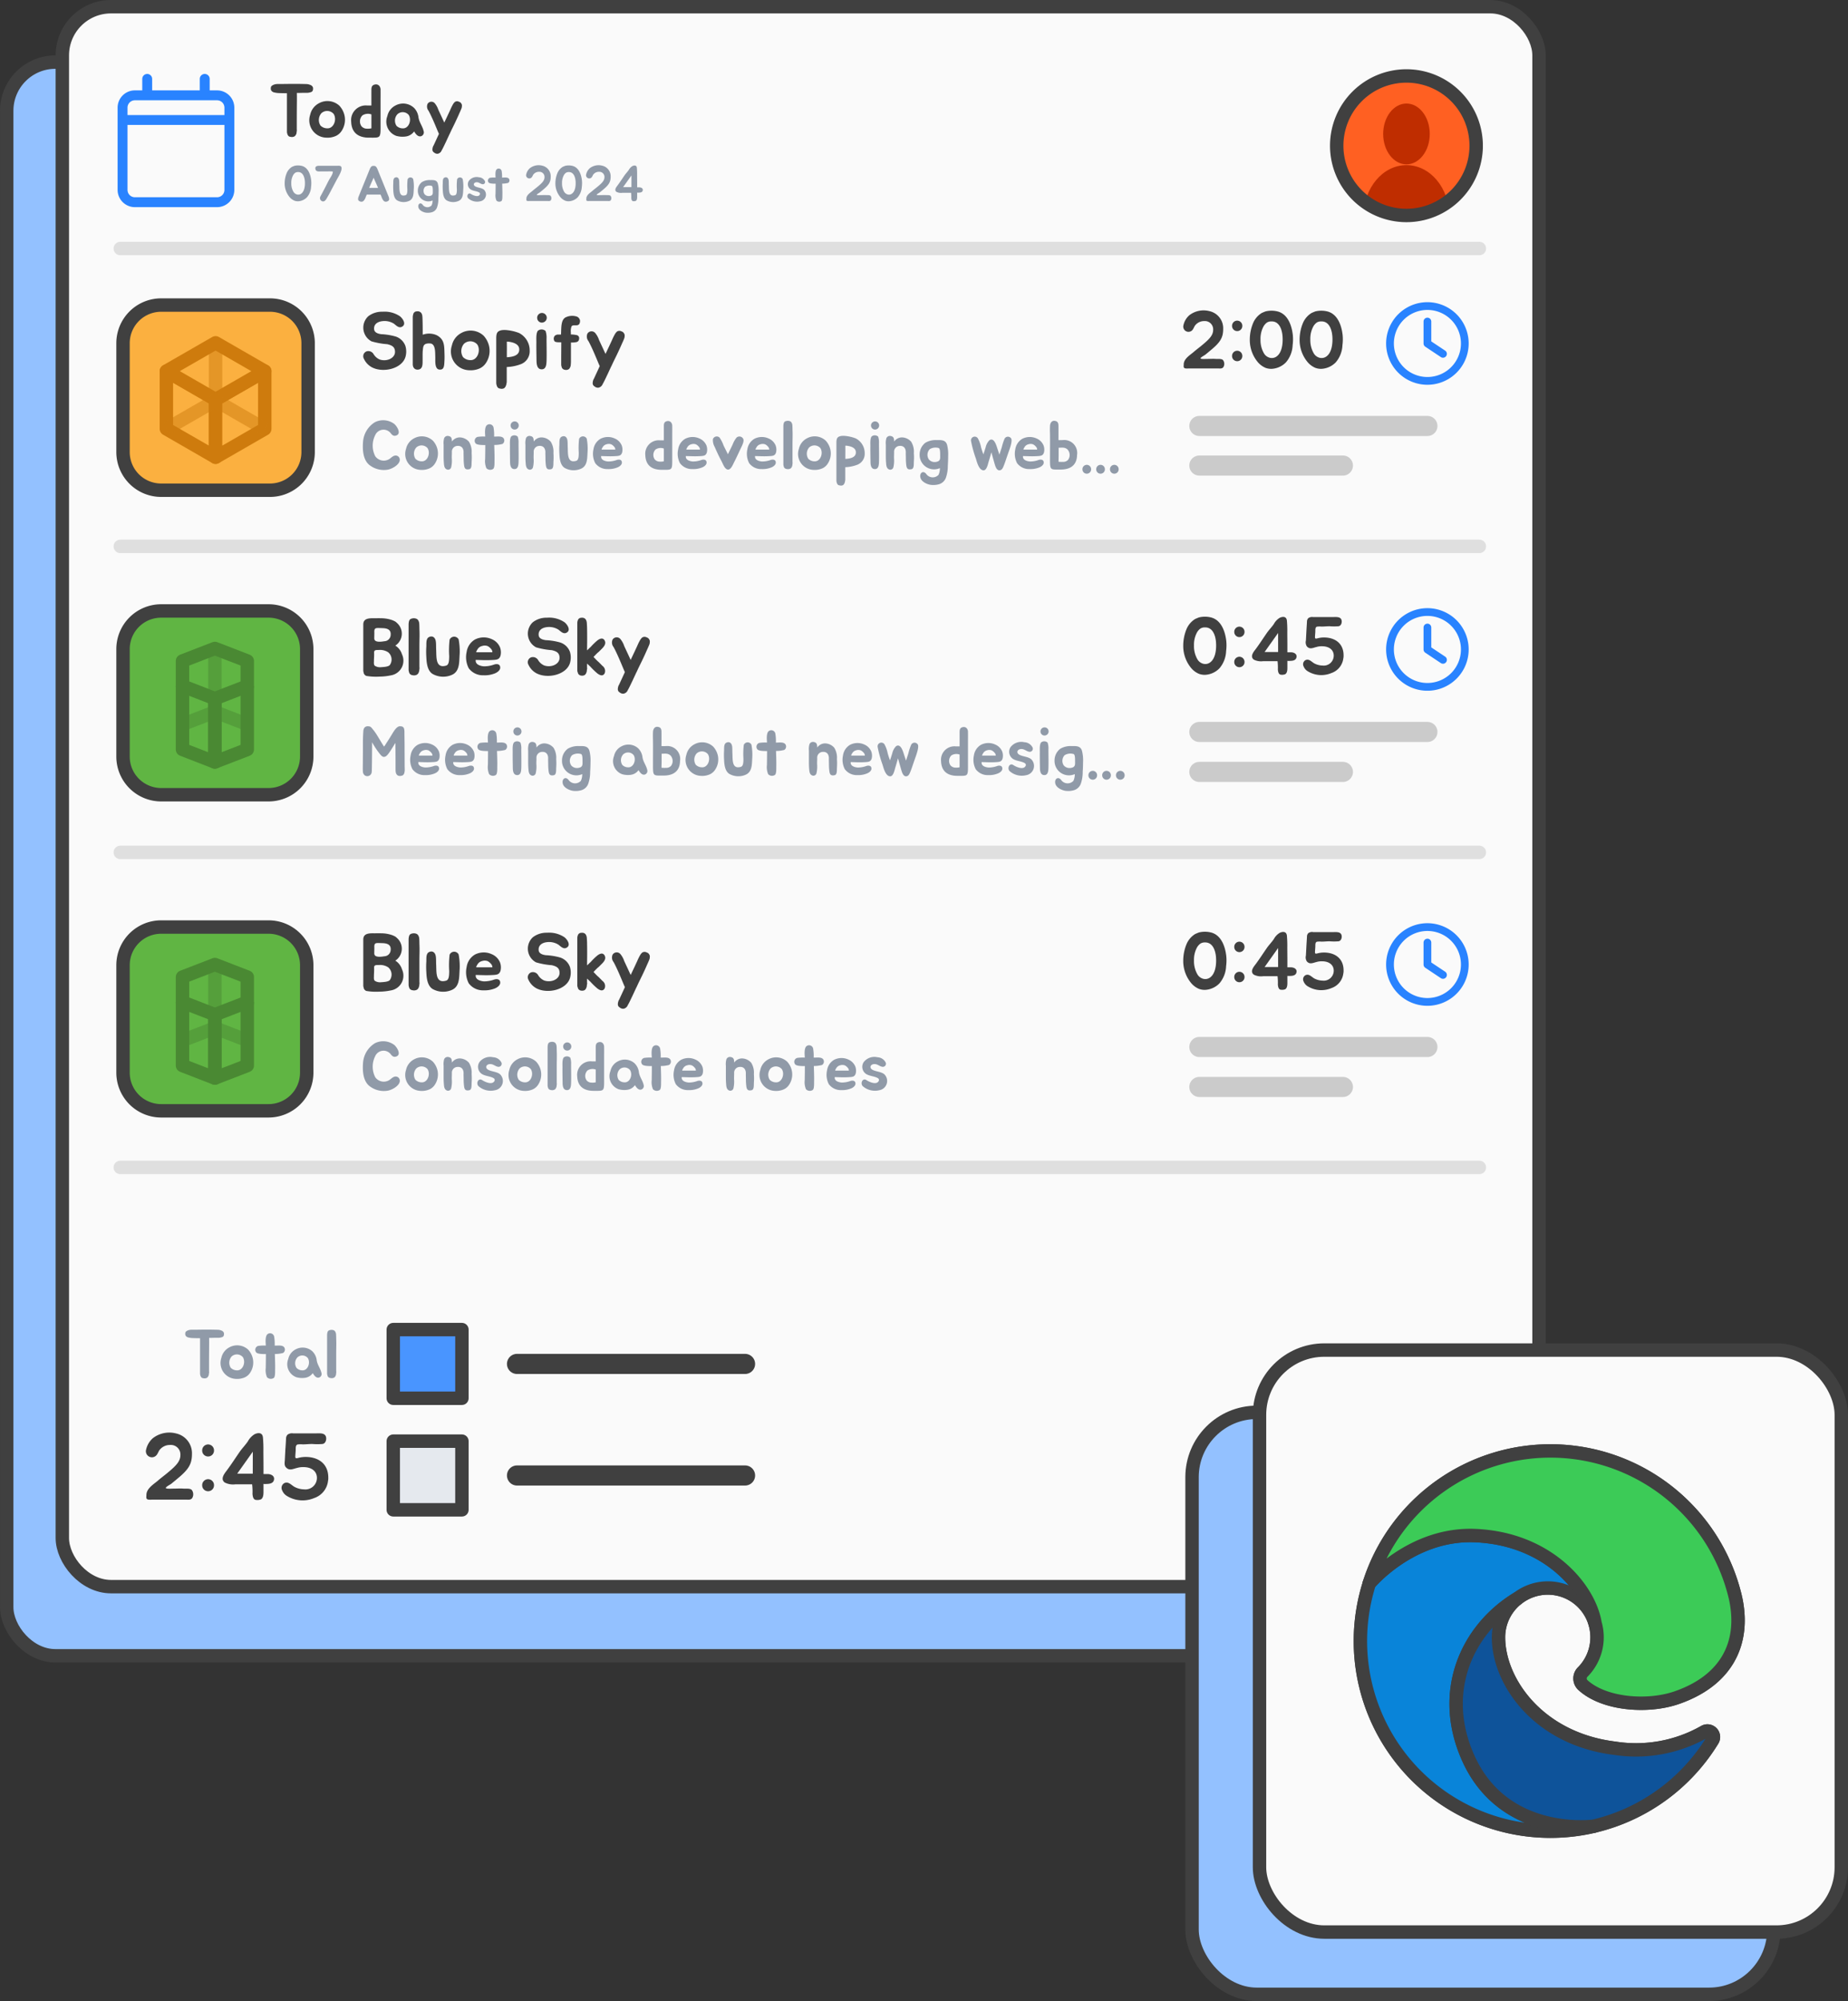 <svg id="Group_5746" data-name="Group 5746" xmlns="http://www.w3.org/2000/svg" xmlns:xlink="http://www.w3.org/1999/xlink" width="275.629" height="298.346" viewBox="0 0 275.629 298.346">
  <rect x="0" y="0" width="275.629" height="298.346" fill="#333333" stroke="none"/>
  <defs>
    <clipPath id="clip-path">
      <rect id="Rectangle_5060" data-name="Rectangle 5060" width="275.629" height="298.346" fill="none"/>
    </clipPath>
    <clipPath id="clip-path-3">
      <rect id="Rectangle_5029" data-name="Rectangle 5029" width="204.705" height="2" transform="translate(16.941 36.052)" fill="none"/>
    </clipPath>
    <clipPath id="clip-path-4">
      <rect id="Rectangle_5030" data-name="Rectangle 5030" width="204.705" height="2" transform="translate(16.941 80.464)" fill="none"/>
    </clipPath>
    <clipPath id="clip-path-5">
      <path id="Path_7697" data-name="Path 7697" d="M199.2,21.725a10.572,10.572,0,1,0,10.572-10.572A10.572,10.572,0,0,0,199.2,21.725" fill="none"/>
    </clipPath>
    <clipPath id="clip-path-7">
      <rect id="Rectangle_5033" data-name="Rectangle 5033" width="15.672" height="6.094" transform="translate(24.317 58.723)" fill="none"/>
    </clipPath>
    <clipPath id="clip-path-8">
      <rect id="Rectangle_5034" data-name="Rectangle 5034" width="2" height="8.448" transform="translate(31.153 51.112)" fill="none"/>
    </clipPath>
    <clipPath id="clip-path-9">
      <rect id="Rectangle_5035" data-name="Rectangle 5035" width="37.013" height="3" transform="translate(177.383 62.009)" fill="none"/>
    </clipPath>
    <clipPath id="clip-path-10">
      <rect id="Rectangle_5036" data-name="Rectangle 5036" width="204.705" height="2" transform="translate(16.941 126.087)" fill="none"/>
    </clipPath>
    <clipPath id="clip-path-11">
      <rect id="Rectangle_5038" data-name="Rectangle 5038" width="10.383" height="3.802" transform="translate(26.859 105.137)" fill="none"/>
    </clipPath>
    <clipPath id="clip-path-12">
      <rect id="Rectangle_5039" data-name="Rectangle 5039" width="2" height="7.475" transform="translate(31.051 96.68)" fill="none"/>
    </clipPath>
    <clipPath id="clip-path-13">
      <rect id="Rectangle_5041" data-name="Rectangle 5041" width="10.383" height="3.801" transform="translate(26.859 152.263)" fill="none"/>
    </clipPath>
    <clipPath id="clip-path-14">
      <rect id="Rectangle_5042" data-name="Rectangle 5042" width="2" height="7.475" transform="translate(31.051 143.805)" fill="none"/>
    </clipPath>
    <clipPath id="clip-path-15">
      <rect id="Rectangle_5043" data-name="Rectangle 5043" width="37.013" height="3" transform="translate(177.383 107.631)" fill="none"/>
    </clipPath>
    <clipPath id="clip-path-16">
      <rect id="Rectangle_5044" data-name="Rectangle 5044" width="24.411" height="3" transform="translate(177.383 67.911)" fill="none"/>
    </clipPath>
    <clipPath id="clip-path-17">
      <rect id="Rectangle_5045" data-name="Rectangle 5045" width="24.411" height="3" transform="translate(177.383 113.59)" fill="none"/>
    </clipPath>
    <clipPath id="clip-path-18">
      <rect id="Rectangle_5046" data-name="Rectangle 5046" width="204.705" height="2" transform="translate(16.941 173.058)" fill="none"/>
    </clipPath>
    <clipPath id="clip-path-19">
      <rect id="Rectangle_5047" data-name="Rectangle 5047" width="37.013" height="3" transform="translate(177.383 154.602)" fill="none"/>
    </clipPath>
    <clipPath id="clip-path-20">
      <rect id="Rectangle_5048" data-name="Rectangle 5048" width="24.411" height="3" transform="translate(177.383 160.561)" fill="none"/>
    </clipPath>
    <clipPath id="clip-path-21">
      <path id="Path_7833" data-name="Path 7833" d="M204.215,236.111s6.251-7.549,15.79-7.16c10.847.443,17.027,7.82,17.9,13.071h0q.1.329.161.668a7.356,7.356,0,0,1-1.987,6.592,1.341,1.341,0,0,0,0,1.939c3.132,2.889,9.613,3.409,13.98,1.908,7.318-2.514,10.331-8.009,8.781-14.96h0a28.354,28.354,0,0,0-54.622-2.057" fill="none"/>
    </clipPath>
    <linearGradient id="linear-gradient" x1="-3.302" y1="1.427" x2="-3.286" y2="1.427" gradientUnits="objectBoundingBox">
      <stop offset="0" stop-color="#35c1f0"/>
      <stop offset="1" stop-color="#3ccb57"/>
    </linearGradient>
  </defs>
  <g id="Group_5745" data-name="Group 5745" clip-path="url(#clip-path)">
    <g id="Group_5694" data-name="Group 5694">
      <g id="Group_5693" data-name="Group 5693" clip-path="url(#clip-path)">
        <path id="Path_7673" data-name="Path 7673" d="M213.995,246.873H8.257A7.256,7.256,0,0,1,1,239.617V16.516A7.255,7.255,0,0,1,8.257,9.26H213.995a7.256,7.256,0,0,1,7.256,7.256v223.1a7.256,7.256,0,0,1-7.256,7.256" fill="#93c1ff"/>
        <rect id="Rectangle_5027" data-name="Rectangle 5027" width="220.25" height="237.613" rx="7.256" transform="translate(1.001 9.26)" fill="none" stroke="#404040" stroke-width="2"/>
        <path id="Path_7674" data-name="Path 7674" d="M222.29,236.561H16.552A7.256,7.256,0,0,1,9.3,229.3V8.256A7.256,7.256,0,0,1,16.552,1H222.29a7.256,7.256,0,0,1,7.256,7.256V229.3a7.256,7.256,0,0,1-7.256,7.256" fill="#fafafa"/>
        <rect id="Rectangle_5028" data-name="Rectangle 5028" width="220.25" height="235.561" rx="7.256" transform="translate(9.296 1)" fill="none" stroke="#404040" stroke-linejoin="round" stroke-width="2"/>
        <g id="Group_5689" data-name="Group 5689" opacity="0.15">
          <g id="Group_5688" data-name="Group 5688">
            <g id="Group_5687" data-name="Group 5687" clip-path="url(#clip-path-3)">
              <line id="Line_1430" data-name="Line 1430" x2="202.706" transform="translate(17.941 37.052)" fill="none" stroke="#404040" stroke-linecap="round" stroke-linejoin="round" stroke-width="2"/>
            </g>
          </g>
        </g>
        <g id="Group_5692" data-name="Group 5692" opacity="0.15">
          <g id="Group_5691" data-name="Group 5691">
            <g id="Group_5690" data-name="Group 5690" clip-path="url(#clip-path-4)">
              <line id="Line_1431" data-name="Line 1431" x2="202.706" transform="translate(17.941 81.464)" fill="none" stroke="#404040" stroke-linecap="round" stroke-linejoin="round" stroke-width="2"/>
            </g>
          </g>
        </g>
        <path id="Path_7675" data-name="Path 7675" d="M46.695,13.161a2.469,2.469,0,0,1-.021.269.562.562,0,0,1-.146.235.812.812,0,0,1-.248.1,2.235,2.235,0,0,1-.323.067,3.121,3.121,0,0,1-.325.011h-.573c-.267.011-.525.011-.784.011.024.919-.011,2.039-.011,4.5v.851a.808.808,0,0,0,.011.168,1.057,1.057,0,0,1-.011.18c-.011.066-.021.145-.033.234a.809.809,0,0,1-.044.213c-.034.034-.046.056-.046.068l-.034.067a.547.547,0,0,1-.212.212.815.815,0,0,1-.549.057.532.532,0,0,1-.291-.1.626.626,0,0,1-.145-.2.655.655,0,0,1-.078-.235.705.705,0,0,1-.033-.213V13.9c-.181,0-1.278-.011-1.48-.045a3.5,3.5,0,0,1-.437-.078.709.709,0,0,1-.369-.213.485.485,0,0,1-.124-.324.937.937,0,0,1,.023-.258.413.413,0,0,1,.179-.224,1.1,1.1,0,0,1,.326-.157,1.4,1.4,0,0,1,.335-.067c.123-.011.235-.011.369-.011.526,0,.975,0,1.49-.011.862-.012,1.725,0,2.576.022a1.56,1.56,0,0,1,.549.112.7.7,0,0,1,.336.213.448.448,0,0,1,.123.3" fill="#404040"/>
        <path id="Path_7676" data-name="Path 7676" d="M50.628,15.772a3.183,3.183,0,0,1,.729,1.332,3.008,3.008,0,0,1-.4,2.408,2.055,2.055,0,0,1-.874.762,3.081,3.081,0,0,1-1.489.246,2.589,2.589,0,0,1-2.33-3.405,2.539,2.539,0,0,1,1.333-1.735,2.63,2.63,0,0,1,3.035.392m-2.833,2.945a1.412,1.412,0,0,0,1.008.415c.963.056,1.478-1.311.963-2.14a1.275,1.275,0,0,0-1.837-.111,1.543,1.543,0,0,0-.134,1.836" fill="#404040"/>
        <path id="Path_7677" data-name="Path 7677" d="M56.758,13.4c.011.751,0,1.109,0,1.423v3.438c0,2.419.123,2.263-1.725,2.263-1.6,0-2.6-.74-2.655-2.386a2.19,2.19,0,0,1,2.4-2.408h.615V13.721c.012-.47-.078-.963.471-1.109s.9.258.9.784m-1.994,5.791a2.23,2.23,0,0,0,.627-.056V17.059a1.521,1.521,0,0,0-1.344.146,1.271,1.271,0,0,0-.135,1.624,1.09,1.09,0,0,0,.852.358" fill="#404040"/>
        <path id="Path_7678" data-name="Path 7678" d="M61.743,16.073a2.426,2.426,0,0,1,.673,1.412c.111.761.593,1.31.761,2.038a.6.6,0,0,1-.425.8c-.46.09-.784-.4-.986-.728a1.829,1.829,0,0,1-1.289.762,3.4,3.4,0,0,1-1.376-.1,2.258,2.258,0,0,1-1.323-2.957,2.29,2.29,0,0,1,1.2-1.568,2.372,2.372,0,0,1,2.766.347m-2.62,2.666a1.314,1.314,0,0,0,.94.392c.9.056,1.378-1.221.9-1.994a1.166,1.166,0,0,0-1.7-.1,1.414,1.414,0,0,0-.134,1.7" fill="#404040"/>
        <path id="Path_7679" data-name="Path 7679" d="M68.892,15.782a1.024,1.024,0,0,1-.09.448c-.056.145-.223.526-.291.66l-.022.057c-.2.459-.393.873-.627,1.366s-.46.929-.661,1.366c-.056.112-.1.236-.168.348L66.5,21.18c-.191.392-.359.762-.56,1.131a2.084,2.084,0,0,0-.112.213.786.786,0,0,1-.549.4.722.722,0,0,1-.527-.18.512.512,0,0,1-.212-.224.649.649,0,0,1-.045-.258c.011-.089.022-.168.034-.246.033-.078.045-.156.067-.2s.033-.09.056-.09l.817-1.77c-.078-.168-.156-.347-.213-.481-.391-.941-.862-2.083-1.343-2.968a.988.988,0,0,1-.135-1.031.667.667,0,0,1,1.087-.055,2.981,2.981,0,0,1,.514.951c.281.594.594,1.277.886,1.905l.582-1.232c.113-.236.213-.46.314-.673a6.8,6.8,0,0,1,.369-.761c.022-.056.067-.1.09-.157a1.743,1.743,0,0,1,.179-.213.426.426,0,0,1,.191-.112.637.637,0,0,1,.291-.022,1.978,1.978,0,0,1,.268.1.524.524,0,0,1,.258.235.506.506,0,0,1,.09.336" fill="#404040"/>
        <path id="Path_7680" data-name="Path 7680" d="M21.955,11.151a.615.615,0,0,1,.614.613V13.6h7.353V11.764a.613.613,0,1,1,1.226,0V13.6h1.225a2.453,2.453,0,0,1,2.452,2.451V28.31a2.454,2.454,0,0,1-2.452,2.451H20.118a2.453,2.453,0,0,1-2.452-2.451V16.054A2.451,2.451,0,0,1,20.118,13.6h1.225V11.764a.614.614,0,0,1,.612-.613m10.418,3.677H20.118a1.225,1.225,0,0,0-1.226,1.226v1.225H33.6V16.054a1.225,1.225,0,0,0-1.226-1.226M33.6,18.5H18.892V28.31a1.225,1.225,0,0,0,1.226,1.225H32.373A1.225,1.225,0,0,0,33.6,28.31Z" fill="#2983ff"/>
        <path id="Path_7681" data-name="Path 7681" d="M21.955,11.151a.615.615,0,0,1,.614.613V13.6h7.353V11.764a.613.613,0,1,1,1.226,0V13.6h1.225a2.453,2.453,0,0,1,2.452,2.451V28.31a2.454,2.454,0,0,1-2.452,2.451H20.118a2.453,2.453,0,0,1-2.452-2.451V16.054A2.451,2.451,0,0,1,20.118,13.6h1.225V11.764A.614.614,0,0,1,21.955,11.151Zm10.418,3.677H20.118a1.225,1.225,0,0,0-1.226,1.226v1.225H33.6V16.054A1.225,1.225,0,0,0,32.373,14.828ZM33.6,18.5H18.892V28.31a1.225,1.225,0,0,0,1.226,1.225H32.373A1.225,1.225,0,0,0,33.6,28.31Z" fill="none" stroke="#2983ff" stroke-width="0.25"/>
        <path id="Path_7682" data-name="Path 7682" d="M43.908,29.915a1.888,1.888,0,0,1-.717-.531,3.169,3.169,0,0,1-.734-2.071,4,4,0,0,1,.3-1.5,2,2,0,0,1,.793-.934c.112-.053.239-.1.359-.15a2.309,2.309,0,0,1,1.084,0c.912.217,1.309,1.2,1.42,2.153a4.026,4.026,0,0,1-.014.95,2.585,2.585,0,0,1-.614,1.578,1.976,1.976,0,0,1-1.331.6,1.554,1.554,0,0,1-.545-.09m.142-4.172a1.1,1.1,0,0,0-.329.366,2.372,2.372,0,0,0-.276,1.2,2.4,2.4,0,0,0,.329,1.294.878.878,0,0,0,.5.381.739.739,0,0,0,.59-.074c.576-.352.651-1.279.606-1.885s-.284-1.4-1.025-1.375a.742.742,0,0,0-.4.1" fill="#909aa8"/>
        <path id="Path_7683" data-name="Path 7683" d="M47.634,24.719h2.707a.967.967,0,0,1,.441.038c.539.306-.388,1.712-.553,2.033-.314.591-.516.98-.83,1.57-.2.4-.471.875-.7,1.264-.142.246-.359.516-.7.359a.508.508,0,0,1-.216-.681c.186-.336.366-.687.545-1.024.269-.508.486-.965.755-1.465.165-.3.614-.9.546-1.241-.351-.031-.6-.016-.942-.016h-.725c-.351,0-.868.1-.92-.388a.341.341,0,0,1,.158-.382,1.008,1.008,0,0,1,.44-.067" fill="#909aa8"/>
        <path id="Path_7684" data-name="Path 7684" d="M58.043,29.7a.272.272,0,0,1-.052.165.366.366,0,0,1-.149.127.572.572,0,0,1-.4.074.434.434,0,0,1-.186-.1.149.149,0,0,1-.038-.037.184.184,0,0,0-.037-.037.869.869,0,0,1-.1-.143c-.022-.044-.045-.089-.075-.142a.371.371,0,0,1-.052-.111.83.83,0,0,1-.038-.12l-.156-.367c-.681,0-1.376.008-2.057,0l-.157.367c-.015.037-.022.082-.037.12a.7.7,0,0,1-.053.111,1.438,1.438,0,0,1-.082.142.543.543,0,0,1-.1.143c-.016.007-.031.03-.039.037s-.022.023-.037.037a.429.429,0,0,1-.186.1.571.571,0,0,1-.4-.074.359.359,0,0,1-.149-.127.273.273,0,0,1-.053-.165,1.254,1.254,0,0,1,.016-.179.684.684,0,0,1,.037-.135.562.562,0,0,0,.022-.067l1.555-3.828.045-.12c.022-.059.053-.1.075-.172a.993.993,0,0,1,.082-.172.865.865,0,0,1,.113-.157.378.378,0,0,1,.126-.1.78.78,0,0,1,.487,0,.372.372,0,0,1,.127.1,1.567,1.567,0,0,1,.112.157.925.925,0,0,1,.082.172c.023.068.052.113.074.172l.045.12,1.556,3.828c0,.007.008.022.022.067a.622.622,0,0,1,.037.135,1.258,1.258,0,0,1,.015.179m-1.786-2.011c-.128-.284-.262-.6-.411-.919-.038-.09-.083-.187-.12-.277-.031.09-.075.187-.113.277-.149.321-.284.635-.411.919l-.134.329h1.323Z" fill="#909aa8"/>
        <path id="Path_7685" data-name="Path 7685" d="M61.036,29.945a1.987,1.987,0,0,1-1.795-.067c-.485-.292-.56-1.01-.583-1.533a7.844,7.844,0,0,1,0-1.017c.008-.261-.037-.695.232-.837.3-.157.59-.015.643.419.03.231.015.531.03.762.03.681-.06,1.72.912,1.436.224-.067.285-.337.285-.882a8.573,8.573,0,0,1,.037-1.5.459.459,0,0,1,.83-.023,5.864,5.864,0,0,1,.082,1.548c-.03.651-.03,1.4-.673,1.7" fill="#909aa8"/>
        <path id="Path_7686" data-name="Path 7686" d="M65.384,29.646a3.77,3.77,0,0,1-.209,1.294,1.131,1.131,0,0,1-.748.7,2.272,2.272,0,0,1-.9.068c-.419-.06-1-.337-1.115-.77-.142-.531.322-.867.665-.359a.863.863,0,0,0,1.294.045,1.685,1.685,0,0,0,.15-.733,1.566,1.566,0,0,1-2.2-1.473,1.6,1.6,0,0,1,.621-1.279,2.2,2.2,0,0,1,1.226-.291c.479-.007.965-.037,1.129.5a4.178,4.178,0,0,1,.12,1.264c0,.321-.015.71-.038,1.031m-1.121-.463c.344-.12.291-.412.291-.726,0-.253,0-.68-.156-.74a1.219,1.219,0,0,0-.973.12.892.892,0,0,0-.1,1.114.806.806,0,0,0,.651.284.909.909,0,0,0,.284-.052" fill="#909aa8"/>
        <path id="Path_7687" data-name="Path 7687" d="M68.424,29.945a1.987,1.987,0,0,1-1.8-.067c-.485-.292-.56-1.01-.583-1.533a7.845,7.845,0,0,1,0-1.017c.008-.261-.037-.695.232-.837.3-.157.59-.015.643.419.03.231.015.531.03.762.03.681-.06,1.72.912,1.436.224-.067.285-.337.285-.882a8.573,8.573,0,0,1,.037-1.5.459.459,0,0,1,.83-.023,5.864,5.864,0,0,1,.082,1.548c-.03.651-.03,1.4-.673,1.7" fill="#909aa8"/>
        <path id="Path_7688" data-name="Path 7688" d="M70.148,28.211a.928.928,0,0,1-.209-1.256,1.46,1.46,0,0,1,1.487-.523,1.049,1.049,0,0,1,.906.59.335.335,0,0,1-.39.441c-.291-.052-.508-.292-.815-.292-.448-.014-.642.4-.224.629.389.2.928.194,1.271.478a1.018,1.018,0,0,1-.56,1.735,2,2,0,0,1-1.795-.456c-.276-.329.008-.9.4-.651.328.217.9.449,1.2.262.217-.142.217-.359.075-.456-.381-.239-.972-.224-1.346-.5" fill="#909aa8"/>
        <path id="Path_7689" data-name="Path 7689" d="M75.8,27.269a3.6,3.6,0,0,1-.9.112c.022.6.044,1.286.03,1.72,0,.306.014.83-.187.9a.578.578,0,0,1-.7-.1,1.992,1.992,0,0,1-.134-.995c.007-.418.015-.979.015-1.517h-.112c-.24,0-.792-.008-.935-.18a.441.441,0,0,1,.194-.7,4.1,4.1,0,0,1,.845-.037c-.007-.1-.007-.195-.015-.284-.014-.247-.022-.786.2-.958a.449.449,0,0,1,.717.255,4.563,4.563,0,0,1,.06.987h.075c.291.007.852-.1,1,.261a.44.44,0,0,1-.164.539" fill="#909aa8"/>
        <path id="Path_7690" data-name="Path 7690" d="M78.476,26.057a1.706,1.706,0,0,1,.553-.979,2.146,2.146,0,0,1,1.854-.375,1.612,1.612,0,0,1,1.256,1.638c0,.808-.276,1.241-1.181,1.982-.149.127-.314.261-.471.388-.1.082-.665.352-.306.382.217.014.306,0,.523,0,.254,0,.508-.023.755,0,.2.014.5-.038.659.1a.574.574,0,0,1,.029.673c-.127.149-.336.1-.508.1H78.955a1.1,1.1,0,0,1-.315-.007c-.179-.045-.127-.21-.127-.359,0-.508.546-.837.9-1.136.262-.232.576-.456.845-.688.7-.584.957-.912.957-1.368a.761.761,0,0,0-.822-.793,1.044,1.044,0,0,0-.868.441c-.06.1-.112.232-.179.329a.479.479,0,0,1-.875-.329" fill="#909aa8"/>
        <path id="Path_7691" data-name="Path 7691" d="M84.288,29.915a1.888,1.888,0,0,1-.717-.531,3.169,3.169,0,0,1-.734-2.071,3.982,3.982,0,0,1,.3-1.5,2,2,0,0,1,.792-.934c.112-.053.239-.1.359-.15a2.309,2.309,0,0,1,1.084,0c.912.217,1.309,1.2,1.42,2.153a4.026,4.026,0,0,1-.014.95,2.585,2.585,0,0,1-.614,1.578,1.976,1.976,0,0,1-1.331.6,1.554,1.554,0,0,1-.545-.09m.142-4.172a1.1,1.1,0,0,0-.329.366,2.372,2.372,0,0,0-.276,1.2,2.4,2.4,0,0,0,.329,1.294.878.878,0,0,0,.5.381.739.739,0,0,0,.59-.074c.576-.352.651-1.279.606-1.885s-.284-1.4-1.025-1.375a.742.742,0,0,0-.4.1" fill="#909aa8"/>
        <path id="Path_7692" data-name="Path 7692" d="M87.416,26.057a1.706,1.706,0,0,1,.553-.979,2.146,2.146,0,0,1,1.854-.375,1.612,1.612,0,0,1,1.256,1.638c0,.808-.276,1.241-1.181,1.982-.149.127-.314.261-.471.388-.105.082-.665.352-.306.382.217.014.306,0,.523,0,.254,0,.508-.023.755,0,.2.014.5-.038.658.1a.573.573,0,0,1,.03.673c-.127.149-.336.1-.509.1H87.895a1.1,1.1,0,0,1-.315-.007c-.179-.045-.127-.21-.127-.359,0-.508.546-.837.9-1.136.262-.232.576-.456.845-.688.7-.584.957-.912.957-1.368a.761.761,0,0,0-.822-.793,1.043,1.043,0,0,0-.868.441c-.06.1-.112.232-.179.329a.479.479,0,0,1-.875-.329" fill="#909aa8"/>
        <path id="Path_7693" data-name="Path 7693" d="M94.987,25.017a10.274,10.274,0,0,1,.037,1.07c0,.4.008.807.008,1.211v.635h.321c.217,0,.509.1.523.359,0,.314-.231.412-.509.426-.029,0-.321.023-.335-.007v.508c0,.217.022.583-.195.726a.78.78,0,0,1-.456.037c-.18-.059-.21-.3-.224-.463a4.985,4.985,0,0,0-.031-.771H92.811a1.458,1.458,0,0,1-.867-.142c-.352-.269-.061-.665.141-.927.382-.508.726-1.046,1.084-1.563.195-.269.427-.508.614-.777a1.54,1.54,0,0,1,.538-.576c.239-.112.478-.127.6.045a.485.485,0,0,1,.068.209m-.808,1.137L92.938,27.9h1.241Z" fill="#909aa8"/>
        <path id="Path_7694" data-name="Path 7694" d="M220.171,21.725a10.4,10.4,0,1,1-10.4-10.4,10.4,10.4,0,0,1,10.4,10.4" fill="#ff6022"/>
      </g>
    </g>
    <g id="Group_5696" data-name="Group 5696">
      <g id="Group_5695" data-name="Group 5695" clip-path="url(#clip-path-5)">
        <path id="Path_7695" data-name="Path 7695" d="M213.249,19.971c0,2.5-1.556,4.535-3.475,4.535s-3.475-2.03-3.475-4.535,1.556-4.535,3.475-4.535,3.475,2.03,3.475,4.535" fill="#bf2d00"/>
        <path id="Path_7696" data-name="Path 7696" d="M216.165,32.234c0,4.206-2.862,7.616-6.391,7.616s-6.392-3.41-6.392-7.616,2.862-7.615,6.392-7.615,6.391,3.409,6.391,7.615" fill="#bf2d00"/>
      </g>
    </g>
    <g id="Group_5740" data-name="Group 5740">
      <g id="Group_5739" data-name="Group 5739" clip-path="url(#clip-path)">
        <path id="Path_7698" data-name="Path 7698" d="M220.171,21.725a10.4,10.4,0,1,1-10.4-10.4A10.4,10.4,0,0,1,220.171,21.725Z" fill="none" stroke="#404040" stroke-width="2"/>
        <path id="Path_7699" data-name="Path 7699" d="M40.266,73.09H24.039a5.69,5.69,0,0,1-5.69-5.691V51.173a5.69,5.69,0,0,1,5.69-5.691H40.266a5.691,5.691,0,0,1,5.691,5.691V67.4a5.691,5.691,0,0,1-5.691,5.691" fill="#fbb040"/>
        <path id="Rectangle_5032" data-name="Rectangle 5032" d="M5.691,0H21.918a5.69,5.69,0,0,1,5.69,5.69V21.917a5.691,5.691,0,0,1-5.691,5.691H5.691A5.691,5.691,0,0,1,0,21.917V5.691A5.691,5.691,0,0,1,5.691,0Z" transform="translate(18.349 45.482)" fill="none" stroke="#404040" stroke-width="2"/>
        <path id="Path_7700" data-name="Path 7700" d="M32.153,68.171l-7.337-4.228v-8.6l7.337,4.229Z" fill="#fbb040"/>
        <path id="Path_7701" data-name="Path 7701" d="M32.153,68.171l-7.337-4.228v-8.6l7.337,4.229Z" fill="none" stroke="#ce7b0d" stroke-linejoin="round" stroke-width="2"/>
        <path id="Path_7702" data-name="Path 7702" d="M32.153,68.171l7.337-4.228v-8.6l-7.337,4.229Z" fill="#fbb040"/>
        <path id="Path_7703" data-name="Path 7703" d="M32.153,68.171l7.337-4.228v-8.6l-7.337,4.229Z" fill="none" stroke="#ce7b0d" stroke-linejoin="round" stroke-width="2"/>
        <path id="Path_7704" data-name="Path 7704" d="M32.153,59.56l-7.337-4.228,7.337-4.22L39.49,55.34Z" fill="#fbb040"/>
        <path id="Path_7705" data-name="Path 7705" d="M32.153,59.56l-7.337-4.228,7.337-4.22L39.49,55.34Z" fill="none" stroke="#ce7b0d" stroke-linejoin="round" stroke-width="2"/>
        <g id="Group_5699" data-name="Group 5699" opacity="0.5">
          <g id="Group_5698" data-name="Group 5698">
            <g id="Group_5697" data-name="Group 5697" clip-path="url(#clip-path-7)">
              <path id="Path_7706" data-name="Path 7706" d="M24.816,63.943l7.337-4.22,7.337,4.228" fill="none" stroke="#ce7b0d" stroke-linejoin="round" stroke-width="2"/>
            </g>
          </g>
        </g>
        <g id="Group_5702" data-name="Group 5702" opacity="0.5">
          <g id="Group_5701" data-name="Group 5701">
            <g id="Group_5700" data-name="Group 5700" clip-path="url(#clip-path-8)">
              <line id="Line_1432" data-name="Line 1432" y2="8.448" transform="translate(32.153 51.112)" fill="none" stroke="#ce7b0d" stroke-linejoin="round" stroke-width="2"/>
            </g>
          </g>
        </g>
        <path id="Path_7707" data-name="Path 7707" d="M60.479,53.195c-.521,1.82-3.409,2.451-5.059,1.541A2.744,2.744,0,0,1,54.28,53.5a.774.774,0,0,1,.4-1.114.9.9,0,0,1,1.031.4,1.991,1.991,0,0,0,.911.811c1.067.365,2.292-.192,2.292-1.127,0-.765-.461-.983-1.153-1.153a11.15,11.15,0,0,1-2.353-.424,2.318,2.318,0,0,1-.485-3.736,3.309,3.309,0,0,1,2.122-.679,4.093,4.093,0,0,1,2.609.679c.412.328.971,1.152.351,1.528-.508.328-.933-.194-1.273-.437a2.628,2.628,0,0,0-1.723-.363c-.7.085-1.273.46-1.213,1.188.037.522.595.692,1.068.753a9.368,9.368,0,0,1,2.159.351,2.311,2.311,0,0,1,1.443,1.407,2.906,2.906,0,0,1,.013,1.614" fill="#404040"/>
        <path id="Path_7708" data-name="Path 7708" d="M66.293,53.7c-.036.873-.048,1.48-.776,1.4s-.57-1.407-.594-1.868c-.025-.716.048-2-.789-2.026-1.079-.061-1.007.485-1.092,1.2l-.012.473v.886c0,.582.025,1.334-.752,1.346-.485,0-.715-.364-.715-.825V47.311a2.02,2.02,0,0,1,.024-.279c.024-.1.048-.182.072-.267a.413.413,0,0,1,.121-.182.51.51,0,0,1,.255-.146,2.027,2.027,0,0,1,.279-.024.608.608,0,0,1,.352.109.524.524,0,0,1,.231.255,1.1,1.1,0,0,1,.1.437c.024.157.024.667.036.825V48.1c.012.509.012,1.055.012,1.6v.206a2.81,2.81,0,0,1,2.063.061c1.2.606,1.152,1.577,1.188,2.753.013.316.013.691,0,.983" fill="#404040"/>
        <path id="Path_7709" data-name="Path 7709" d="M72.132,50.053A3.425,3.425,0,0,1,72.92,51.5a3.256,3.256,0,0,1-.436,2.608,2.23,2.23,0,0,1-.946.825,3.351,3.351,0,0,1-1.614.267A2.8,2.8,0,0,1,67.4,51.508a2.752,2.752,0,0,1,1.443-1.88,2.849,2.849,0,0,1,3.288.425m-3.069,3.19a1.53,1.53,0,0,0,1.092.449c1.043.06,1.6-1.42,1.043-2.317a1.381,1.381,0,0,0-1.989-.122,1.673,1.673,0,0,0-.146,1.99" fill="#404040"/>
        <path id="Path_7710" data-name="Path 7710" d="M79,52.272a2.052,2.052,0,0,1-1.249,2,6.669,6.669,0,0,1-2.172.449v2.22c0,.1-.036.182-.036.255a1.715,1.715,0,0,1-.134.424,1.044,1.044,0,0,1-.206.255.8.8,0,0,1-.606.06.525.525,0,0,1-.316-.121.651.651,0,0,1-.157-.23,2.426,2.426,0,0,1-.085-.28,1.483,1.483,0,0,1-.024-.23V50.319A3.009,3.009,0,0,1,74.04,50a1.242,1.242,0,0,1,.073-.291c.145-.4.643-.522,1.212-.51a6.893,6.893,0,0,1,2.087.449A2.907,2.907,0,0,1,79,52.272M75.884,50.95a1.829,1.829,0,0,0-.291-.012c0,.51.012.97,0,1.516v.813c.752-.048,1.734-.194,1.844-.995.121-.909-.765-1.213-1.553-1.322" fill="#404040"/>
        <path id="Path_7711" data-name="Path 7711" d="M81.516,53.874c-.025.485-.073,1.226-.765,1.189-.5-.024-.7-.449-.728-1.177-.011-.752-.036-2-.024-2.765.013-.449-.085-1.383.219-1.8a.883.883,0,0,1,1.152.025,3.128,3.128,0,0,1,.146,1.164c0,.9.036,2.365,0,3.36m-1.395-6.417a.716.716,0,1,1,.934.606.7.7,0,0,1-.934-.606" fill="#404040"/>
        <path id="Path_7712" data-name="Path 7712" d="M86.369,50.55a.5.5,0,0,1-.412.461,4.324,4.324,0,0,1-.8.061v2.8a5.086,5.086,0,0,1-.036.594.5.5,0,0,1-.061.231.2.2,0,0,1-.036.073.171.171,0,0,1-.024.072.573.573,0,0,1-.194.219.774.774,0,0,1-.571.072.626.626,0,0,1-.278-.121.528.528,0,0,1-.158-.206c-.025-.073-.049-.17-.073-.242a1.83,1.83,0,0,1-.024-.207v-.7c0-.836.012-1.783.012-2.62-.376-.012-.825.025-1.007-.157a.689.689,0,0,1,.024-.8.754.754,0,0,1,.607-.194c.036,0,.291-.012.34-.012.048-1.116-.025-2.232.74-2.584A2.245,2.245,0,0,1,86.03,47.2a.76.76,0,0,1,.485.643c-.012.291-.073.57-.4.643-.279.061-.668-.073-.861.158a1.952,1.952,0,0,0-.11.922v.3a4.419,4.419,0,0,1,.922.109.464.464,0,0,1,.3.57" fill="#404040"/>
        <path id="Path_7713" data-name="Path 7713" d="M93.166,50.065a1.12,1.12,0,0,1-.1.485c-.061.158-.243.57-.315.716l-.025.06c-.218.5-.424.947-.679,1.48s-.5,1.007-.716,1.48c-.061.122-.109.255-.182.376l-.582,1.25c-.207.424-.388.825-.606,1.225a2.231,2.231,0,0,0-.122.23.846.846,0,0,1-.594.437.778.778,0,0,1-.57-.194.55.55,0,0,1-.231-.243.713.713,0,0,1-.049-.279c.013-.1.025-.182.037-.266.037-.085.048-.17.073-.219s.036-.1.06-.1l.886-1.917c-.085-.181-.17-.376-.23-.521-.425-1.019-.935-2.256-1.456-3.215a1.069,1.069,0,0,1-.146-1.116.722.722,0,0,1,1.177-.06,3.269,3.269,0,0,1,.557,1.031c.3.643.644,1.382.959,2.062l.631-1.334c.121-.255.231-.5.339-.728a7.519,7.519,0,0,1,.4-.825c.024-.061.073-.11.1-.17a1.792,1.792,0,0,1,.195-.231.455.455,0,0,1,.206-.121.715.715,0,0,1,.315-.024,2.28,2.28,0,0,1,.291.109.578.578,0,0,1,.279.255.551.551,0,0,1,.1.364" fill="#404040"/>
        <path id="Path_7714" data-name="Path 7714" d="M176.491,48.588a2.767,2.767,0,0,1,.9-1.589,3.477,3.477,0,0,1,3.008-.607,2.613,2.613,0,0,1,2.038,2.657c0,1.31-.449,2.014-1.917,3.214-.242.207-.508.425-.763.631-.17.133-1.08.57-.5.619.352.024.5,0,.849,0,.412,0,.825-.036,1.226,0,.327.024.812-.061,1.067.158a.927.927,0,0,1,.048,1.091c-.206.243-.546.17-.824.17h-4.356a1.792,1.792,0,0,1-.508-.012c-.292-.073-.207-.34-.207-.582,0-.825.885-1.359,1.467-1.844.425-.376.935-.74,1.371-1.116,1.141-.946,1.553-1.48,1.553-2.22a1.235,1.235,0,0,0-1.334-1.286,1.692,1.692,0,0,0-1.407.716c-.1.169-.183.376-.291.534a.777.777,0,0,1-1.42-.534" fill="#404040"/>
        <path id="Path_7715" data-name="Path 7715" d="M184.527,49.365a.762.762,0,0,1-.765-.765.765.765,0,1,1,1.529,0,.761.761,0,0,1-.764.765m0,4.488a.762.762,0,0,1-.765-.764.765.765,0,1,1,1.529,0,.761.761,0,0,1-.764.764" fill="#404040"/>
        <path id="Path_7716" data-name="Path 7716" d="M188.762,54.847a3.089,3.089,0,0,1-1.166-.861,5.15,5.15,0,0,1-1.188-3.361,6.487,6.487,0,0,1,.485-2.438,3.24,3.24,0,0,1,1.286-1.516c.182-.085.388-.17.583-.243a3.745,3.745,0,0,1,1.758,0c1.48.352,2.123,1.953,2.3,3.494a6.567,6.567,0,0,1-.024,1.541,4.189,4.189,0,0,1-.995,2.559,3.2,3.2,0,0,1-2.159.971,2.51,2.51,0,0,1-.885-.146m.23-6.769a1.8,1.8,0,0,0-.534.594,3.843,3.843,0,0,0-.448,1.941,3.893,3.893,0,0,0,.533,2.1,1.434,1.434,0,0,0,.812.618,1.206,1.206,0,0,0,.959-.121c.934-.57,1.055-2.074.983-3.057s-.461-2.268-1.662-2.232a1.2,1.2,0,0,0-.643.158" fill="#404040"/>
        <path id="Path_7717" data-name="Path 7717" d="M196.191,54.847a3.089,3.089,0,0,1-1.166-.861,5.15,5.15,0,0,1-1.188-3.361,6.487,6.487,0,0,1,.485-2.438,3.24,3.24,0,0,1,1.286-1.516c.182-.085.388-.17.583-.243a3.745,3.745,0,0,1,1.758,0c1.48.352,2.123,1.953,2.3,3.494a6.567,6.567,0,0,1-.024,1.541,4.189,4.189,0,0,1-.995,2.559,3.2,3.2,0,0,1-2.159.971,2.51,2.51,0,0,1-.885-.146m.23-6.769a1.8,1.8,0,0,0-.534.594,3.843,3.843,0,0,0-.448,1.941,3.893,3.893,0,0,0,.533,2.1,1.434,1.434,0,0,0,.812.618,1.206,1.206,0,0,0,.959-.121c.934-.57,1.055-2.074.983-3.057s-.461-2.268-1.662-2.232a1.207,1.207,0,0,0-.643.158" fill="#404040"/>
        <path id="Path_7718" data-name="Path 7718" d="M57.918,70.01a3.48,3.48,0,0,1-2.845-.7c-.955-.791-1.016-2.331-.924-3.451a3.741,3.741,0,0,1,1.766-2.906,2.743,2.743,0,0,1,2.906.267c.432.38,1.11,1.51.2,1.735-.38.1-.6-.174-.791-.421a1.356,1.356,0,0,0-2.27.349,3.459,3.459,0,0,0,.011,3.143A1.556,1.556,0,0,0,58,68.48c.226-.113.5-.442.821-.534a.621.621,0,0,1,.74.308c.37.78-.831,1.561-1.643,1.756" fill="#909aa8"/>
        <path id="Path_7719" data-name="Path 7719" d="M64.564,65.7a2.921,2.921,0,0,1,.667,1.222,2.755,2.755,0,0,1-.37,2.208,1.872,1.872,0,0,1-.8.7,2.827,2.827,0,0,1-1.367.226,2.374,2.374,0,0,1-2.135-3.122,2.33,2.33,0,0,1,1.221-1.591,2.415,2.415,0,0,1,2.784.359m-2.6,2.7a1.3,1.3,0,0,0,.925.38c.883.051,1.355-1.2.883-1.962a1.17,1.17,0,0,0-1.684-.1,1.415,1.415,0,0,0-.124,1.684" fill="#909aa8"/>
        <path id="Path_7720" data-name="Path 7720" d="M66.166,66.313a2.63,2.63,0,0,1,.082-.986.566.566,0,0,1,.647-.318c.5.082.494.451.514.821a1.426,1.426,0,0,1,1.119-.616,1.879,1.879,0,0,1,1.417.647,2.807,2.807,0,0,1,.4,1.684,9.154,9.154,0,0,1,0,1.3c-.021.349.051,1.027-.35,1.11-.574.123-.7-.134-.769-.514a8.44,8.44,0,0,1-.073-1.14c0-.257-.02-.6-.009-.873,0-.637-.36-1-.935-.945a.854.854,0,0,0-.812.832c.011.349-.02.575-.009,1.017a4.458,4.458,0,0,1-.093,1.325.476.476,0,0,1-.739.287c-.3-.175-.329-.6-.35-.893-.041-.452-.041-.812-.041-1.263Z" fill="#909aa8"/>
        <path id="Path_7721" data-name="Path 7721" d="M74.946,66.19a4.888,4.888,0,0,1-1.231.154c.03.822.061,1.766.041,2.362,0,.421.02,1.14-.257,1.243a.792.792,0,0,1-.955-.144,2.715,2.715,0,0,1-.185-1.366c.01-.575.021-1.345.021-2.084h-.155c-.329,0-1.089-.011-1.284-.247a.606.606,0,0,1,.268-.965,5.659,5.659,0,0,1,1.16-.052c-.01-.133-.01-.267-.021-.39-.02-.339-.031-1.078.278-1.314a.616.616,0,0,1,.985.349,6.286,6.286,0,0,1,.083,1.355h.1c.4.011,1.17-.133,1.376.36a.6.6,0,0,1-.227.739" fill="#909aa8"/>
        <path id="Path_7722" data-name="Path 7722" d="M77.341,68.932c-.021.41-.062,1.037-.648,1.006-.421-.021-.6-.38-.616-1-.01-.637-.03-1.695-.021-2.342.011-.38-.071-1.17.185-1.519a.747.747,0,0,1,.976.02,2.639,2.639,0,0,1,.124.986c0,.76.03,2,0,2.845M76.159,63.5a.607.607,0,1,1,.791.514.6.6,0,0,1-.791-.514" fill="#909aa8"/>
        <path id="Path_7723" data-name="Path 7723" d="M78.367,66.313a2.63,2.63,0,0,1,.082-.986.566.566,0,0,1,.647-.318c.5.082.494.451.514.821a1.426,1.426,0,0,1,1.119-.616,1.879,1.879,0,0,1,1.417.647,2.807,2.807,0,0,1,.4,1.684,9.152,9.152,0,0,1,0,1.3c-.021.349.051,1.027-.35,1.11-.574.123-.7-.134-.769-.514a8.438,8.438,0,0,1-.073-1.14c0-.257-.02-.6-.009-.873,0-.637-.36-1-.935-.945a.854.854,0,0,0-.812.832c.011.349-.02.575-.009,1.017a4.458,4.458,0,0,1-.093,1.325.476.476,0,0,1-.739.287c-.3-.175-.329-.6-.35-.893-.041-.452-.041-.812-.041-1.263Z" fill="#909aa8"/>
        <path id="Path_7724" data-name="Path 7724" d="M86.7,69.866a2.733,2.733,0,0,1-2.465-.092c-.667-.4-.769-1.387-.8-2.105a10.854,10.854,0,0,1,0-1.4c.011-.36-.05-.955.319-1.15.411-.216.811-.021.883.575.042.318.021.729.042,1.047.041.935-.084,2.362,1.25,1.972.31-.092.392-.462.392-1.212a11.719,11.719,0,0,1,.052-2.064.629.629,0,0,1,1.139-.031,7.963,7.963,0,0,1,.114,2.126c-.042.894-.042,1.92-.925,2.331" fill="#909aa8"/>
        <path id="Path_7725" data-name="Path 7725" d="M92.755,68.973c0,.339-.369.6-.637.708a3.463,3.463,0,0,1-1.478.257,2.22,2.22,0,0,1-1.859-.883A3.042,3.042,0,0,1,88.514,67a2.19,2.19,0,0,1,1.037-1.571,2.432,2.432,0,0,1,2.136-.052,1.941,1.941,0,0,1,1.047,1.048,1.83,1.83,0,0,1,.052,1.057c-.175.494-.462.5-1.212.535-.657.03-1.119,0-1.91-.021-.082.554.523.77,1.027.811a3.711,3.711,0,0,0,1.325-.236c.318-.092.739-.062.739.4m-1.592-2.722a1.051,1.051,0,0,0-.687-.01.893.893,0,0,0-.5.308c-.041.041-.329.483-.215.483h2.012a.626.626,0,0,0-.195-.452,1.235,1.235,0,0,0-.411-.329" fill="#909aa8"/>
        <path id="Path_7726" data-name="Path 7726" d="M100.264,63.52c.01.688,0,1.017,0,1.3v3.153c0,2.218.112,2.074-1.582,2.074-1.468,0-2.382-.678-2.434-2.187a2.008,2.008,0,0,1,2.2-2.208h.565V63.818c.01-.431-.072-.884.431-1.017s.822.236.822.719m-1.828,5.309a2.018,2.018,0,0,0,.575-.051v-1.9a1.4,1.4,0,0,0-1.232.134,1.163,1.163,0,0,0-.123,1.488.991.991,0,0,0,.78.329" fill="#909aa8"/>
        <path id="Path_7727" data-name="Path 7727" d="M105.388,68.973c0,.339-.369.6-.637.708a3.463,3.463,0,0,1-1.478.257,2.22,2.22,0,0,1-1.859-.883A3.042,3.042,0,0,1,101.147,67a2.19,2.19,0,0,1,1.037-1.571,2.432,2.432,0,0,1,2.136-.052,1.941,1.941,0,0,1,1.047,1.048,1.83,1.83,0,0,1,.052,1.057c-.175.494-.462.5-1.212.535-.657.03-1.119,0-1.91-.021-.082.554.523.77,1.027.811a3.711,3.711,0,0,0,1.325-.236c.318-.092.739-.062.739.4M103.8,66.251a1.051,1.051,0,0,0-.687-.01.893.893,0,0,0-.5.308c-.041.041-.329.483-.215.483H104.4a.626.626,0,0,0-.195-.452,1.235,1.235,0,0,0-.411-.329" fill="#909aa8"/>
        <path id="Path_7728" data-name="Path 7728" d="M110.585,66.642c-.35.719-.637,1.386-1.058,2.208-.174.328-.411.955-.74,1.109a.3.3,0,0,1-.205.051.272.272,0,0,1-.185-.051c-.338-.154-.575-.781-.739-1.109-.329-.637-.534-1.007-1.057-2.208a2.017,2.017,0,0,1-.268-1.181.614.614,0,0,1,.986-.226,5.106,5.106,0,0,1,.606,1.2c.195.4.452.9.647,1.294.287-.626.38-.759.729-1.52a3.609,3.609,0,0,1,.565-.975.636.636,0,0,1,1.006.246c.113.329-.143.853-.287,1.161" fill="#909aa8"/>
        <path id="Path_7729" data-name="Path 7729" d="M115.71,68.973c0,.339-.369.6-.637.708a3.463,3.463,0,0,1-1.478.257,2.22,2.22,0,0,1-1.859-.883A3.042,3.042,0,0,1,111.469,67a2.19,2.19,0,0,1,1.037-1.571,2.432,2.432,0,0,1,2.136-.052,1.941,1.941,0,0,1,1.047,1.048,1.83,1.83,0,0,1,.052,1.057c-.175.494-.462.5-1.212.535-.657.03-1.119,0-1.91-.021-.082.554.523.77,1.027.811a3.711,3.711,0,0,0,1.325-.236c.318-.092.739-.062.739.4m-1.592-2.722a1.051,1.051,0,0,0-.687-.01.893.893,0,0,0-.5.308c-.041.041-.329.483-.215.483h2.012a.626.626,0,0,0-.195-.452,1.235,1.235,0,0,0-.411-.329" fill="#909aa8"/>
        <path id="Path_7730" data-name="Path 7730" d="M118.186,69.353l-.062.215a.188.188,0,0,1-.03.052l-.031.062a.455.455,0,0,1-.185.184.762.762,0,0,1-.524.062.537.537,0,0,1-.277-.1.349.349,0,0,1-.144-.174.942.942,0,0,1-.061-.206.665.665,0,0,1-.031-.185V63.51a1.469,1.469,0,0,1,.021-.237.865.865,0,0,1,.061-.235.371.371,0,0,1,.113-.165.551.551,0,0,1,.236-.1.846.846,0,0,1,.277-.03.8.8,0,0,1,.329.082.483.483,0,0,1,.205.226.87.87,0,0,1,.1.38c.011.133.021.482.021.616v.041c.02.441.02.821.01,1.294s-.01.893-.01,1.314V68.85c0,.051.01.1.01.154a.752.752,0,0,1-.01.154,1.427,1.427,0,0,0-.021.195" fill="#909aa8"/>
        <path id="Path_7731" data-name="Path 7731" d="M123.157,65.7a2.921,2.921,0,0,1,.667,1.222,2.755,2.755,0,0,1-.37,2.208,1.872,1.872,0,0,1-.8.7,2.827,2.827,0,0,1-1.367.226,2.374,2.374,0,0,1-2.135-3.122,2.33,2.33,0,0,1,1.221-1.591,2.415,2.415,0,0,1,2.784.359m-2.6,2.7a1.3,1.3,0,0,0,.925.38c.883.051,1.355-1.2.883-1.962a1.17,1.17,0,0,0-1.684-.1,1.417,1.417,0,0,0-.124,1.684" fill="#909aa8"/>
        <path id="Path_7732" data-name="Path 7732" d="M128.97,67.576a1.742,1.742,0,0,1-1.059,1.7,5.634,5.634,0,0,1-1.838.38V71.53c0,.082-.03.154-.03.216a1.545,1.545,0,0,1-.113.359.921.921,0,0,1-.175.216.686.686,0,0,1-.514.051.442.442,0,0,1-.266-.1.541.541,0,0,1-.134-.195,2.123,2.123,0,0,1-.072-.236,1.29,1.29,0,0,1-.02-.195v-5.72a2.612,2.612,0,0,1,.02-.267,1.057,1.057,0,0,1,.062-.246c.123-.339.544-.442,1.026-.432a5.879,5.879,0,0,1,1.767.38,2.461,2.461,0,0,1,1.346,2.218m-2.64-1.119a1.568,1.568,0,0,0-.246-.01c0,.431.01.821,0,1.283v.688c.637-.041,1.468-.164,1.56-.842.1-.77-.646-1.027-1.314-1.119" fill="#909aa8"/>
        <path id="Path_7733" data-name="Path 7733" d="M131.1,68.932c-.021.41-.063,1.037-.648,1.006-.421-.021-.6-.38-.616-1-.01-.637-.03-1.695-.021-2.342.011-.38-.071-1.17.185-1.519a.747.747,0,0,1,.976.02,2.639,2.639,0,0,1,.124.986c0,.76.03,2,0,2.845M129.914,63.5a.607.607,0,1,1,.791.514.6.6,0,0,1-.791-.514" fill="#909aa8"/>
        <path id="Path_7734" data-name="Path 7734" d="M132.122,66.313a2.63,2.63,0,0,1,.082-.986.566.566,0,0,1,.647-.318c.5.082.493.451.514.821a1.426,1.426,0,0,1,1.119-.616,1.879,1.879,0,0,1,1.417.647,2.807,2.807,0,0,1,.4,1.684,9.156,9.156,0,0,1,0,1.3c-.021.349.051,1.027-.35,1.11-.574.123-.7-.134-.769-.514a8.44,8.44,0,0,1-.073-1.14c0-.257-.02-.6-.009-.873,0-.637-.36-1-.935-.945a.854.854,0,0,0-.812.832c.011.349-.02.575-.01,1.017a4.461,4.461,0,0,1-.092,1.325.476.476,0,0,1-.739.287c-.3-.175-.329-.6-.35-.893-.041-.452-.041-.812-.041-1.263Z" fill="#909aa8"/>
        <path id="Path_7735" data-name="Path 7735" d="M141.365,69.456a5.2,5.2,0,0,1-.287,1.776,1.555,1.555,0,0,1-1.027.965,3.128,3.128,0,0,1-1.233.093c-.575-.082-1.376-.462-1.53-1.058-.194-.729.442-1.191.914-.493a1.185,1.185,0,0,0,1.776.062,2.284,2.284,0,0,0,.206-1.006,2.15,2.15,0,0,1-3.019-2.023,2.193,2.193,0,0,1,.852-1.756,3.012,3.012,0,0,1,1.684-.4c.658-.01,1.325-.051,1.551.688a5.724,5.724,0,0,1,.165,1.736c0,.441-.021.975-.052,1.417m-1.54-.637c.472-.164.4-.565.4-1,0-.349,0-.935-.215-1.017a1.662,1.662,0,0,0-1.335.165,1.222,1.222,0,0,0-.134,1.53,1.1,1.1,0,0,0,.893.39,1.258,1.258,0,0,0,.391-.072" fill="#909aa8"/>
        <path id="Path_7736" data-name="Path 7736" d="M150.383,67.535c-.226.626-.38,1.14-.626,1.787-.154.38-.288.8-.7.8-.473.01-.648-.76-.771-1.181-.175-.6-.308-1.1-.421-1.5-.123.4-.236.852-.421,1.437-.113.411-.3,1.284-.77,1.243-.647-.031-.944-1.15-1.109-1.715a17.707,17.707,0,0,1-.74-2.67.558.558,0,0,1,1.028-.37,4.669,4.669,0,0,1,.471,1.315c.145.513.237.76.35,1.068.093-.308.185-.555.339-1.068a2.164,2.164,0,0,1,.564-1.048c.616-.4.955.534,1.12,1.048.174.544.256.77.36,1.1.112-.329.184-.555.359-1.1a8.149,8.149,0,0,1,.421-1.284.57.57,0,0,1,.965-.041c.257.36-.226,1.633-.421,2.177" fill="#909aa8"/>
        <path id="Path_7737" data-name="Path 7737" d="M155.672,68.973c0,.339-.369.6-.637.708a3.463,3.463,0,0,1-1.478.257,2.22,2.22,0,0,1-1.859-.883A3.036,3.036,0,0,1,151.431,67a2.19,2.19,0,0,1,1.037-1.571,2.432,2.432,0,0,1,2.136-.052,1.941,1.941,0,0,1,1.047,1.048,1.83,1.83,0,0,1,.052,1.057c-.175.494-.463.5-1.212.535-.657.03-1.119,0-1.91-.021-.082.554.523.77,1.027.811a3.711,3.711,0,0,0,1.325-.236c.318-.092.739-.062.739.4m-1.592-2.722a1.051,1.051,0,0,0-.687-.01.893.893,0,0,0-.5.308c-.041.041-.329.483-.215.483h2.012a.626.626,0,0,0-.2-.452,1.235,1.235,0,0,0-.411-.329" fill="#909aa8"/>
        <path id="Path_7738" data-name="Path 7738" d="M157.439,62.77c.493.133.422.6.432,1.006v1.417c-.01.206,0,.431,0,.431s.472,0,.667-.01a1.926,1.926,0,0,1,2.105,2.208c-.021,1.52-.976,2.187-2.443,2.187-1.7,0-1.592.165-1.592-2.064,0-1.058.01-2.105,0-3.152,0-.288-.031-.545,0-1.3.03-.494.318-.863.831-.719m1.869,5.781a1.221,1.221,0,0,0-.1-1.55c-.389-.329-.718-.267-1.314-.247v1.233l-.02.852a4.248,4.248,0,0,0,.657.02.969.969,0,0,0,.78-.308" fill="#909aa8"/>
        <path id="Path_7739" data-name="Path 7739" d="M162.092,70.626a.645.645,0,0,1-.647-.647.647.647,0,1,1,1.293,0,.644.644,0,0,1-.646.647" fill="#909aa8"/>
        <path id="Path_7740" data-name="Path 7740" d="M164.147,70.626a.645.645,0,0,1-.647-.647.647.647,0,1,1,1.293,0,.644.644,0,0,1-.646.647" fill="#909aa8"/>
        <path id="Path_7741" data-name="Path 7741" d="M166.2,70.626a.645.645,0,0,1-.647-.647.647.647,0,1,1,1.293,0,.644.644,0,0,1-.646.647" fill="#909aa8"/>
        <path id="Path_7742" data-name="Path 7742" d="M209.818,45.88a6.156,6.156,0,1,1-3.078,5.332,6.156,6.156,0,0,1,3.078-5.332m5.58,1a5,5,0,1,0,2.5,4.332,5,5,0,0,0-2.5-4.332m-2.5.484a.575.575,0,0,1,.577.577V50.9l2.052,1.366a.578.578,0,1,1-.64.962l-2.309-1.539a.579.579,0,0,1-.256-.481V47.941a.574.574,0,0,1,.576-.577" fill="#2983ff"/>
        <g id="Group_5705" data-name="Group 5705" opacity="0.25">
          <g id="Group_5704" data-name="Group 5704">
            <g id="Group_5703" data-name="Group 5703" clip-path="url(#clip-path-9)">
              <line id="Line_1433" data-name="Line 1433" x2="34.014" transform="translate(178.883 63.509)" fill="none" stroke="#404040" stroke-linecap="round" stroke-linejoin="round" stroke-width="3"/>
            </g>
          </g>
        </g>
        <g id="Group_5708" data-name="Group 5708" opacity="0.15">
          <g id="Group_5707" data-name="Group 5707">
            <g id="Group_5706" data-name="Group 5706" clip-path="url(#clip-path-10)">
              <line id="Line_1434" data-name="Line 1434" x2="202.706" transform="translate(17.941 127.087)" fill="none" stroke="#404040" stroke-linecap="round" stroke-linejoin="round" stroke-width="2"/>
            </g>
          </g>
        </g>
        <path id="Path_7743" data-name="Path 7743" d="M40.062,118.5H24.039a5.69,5.69,0,0,1-5.69-5.691V96.782a5.69,5.69,0,0,1,5.69-5.691H40.062a5.691,5.691,0,0,1,5.691,5.691V112.8a5.691,5.691,0,0,1-5.691,5.691" fill="#60b543"/>
        <path id="Rectangle_5037" data-name="Rectangle 5037" d="M5.691,0H21.714A5.69,5.69,0,0,1,27.4,5.69V21.713A5.691,5.691,0,0,1,21.713,27.4H5.691A5.691,5.691,0,0,1,0,21.713V5.691A5.691,5.691,0,0,1,5.691,0Z" transform="translate(18.349 91.091)" fill="none" stroke="#404040" stroke-linejoin="round" stroke-width="2"/>
        <g id="Group_5711" data-name="Group 5711" opacity="0.5">
          <g id="Group_5710" data-name="Group 5710">
            <g id="Group_5709" data-name="Group 5709" clip-path="url(#clip-path-11)">
              <path id="Path_7744" data-name="Path 7744" d="M36.882,108.006l-4.831-1.869-4.831,1.869" fill="none" stroke="#4a8933" stroke-linejoin="round" stroke-width="2"/>
            </g>
          </g>
        </g>
        <path id="Path_7745" data-name="Path 7745" d="M32.051,104.155v9.458l-4.831-1.869v-9.458" fill="none" stroke="#4a8933" stroke-linejoin="round" stroke-width="2"/>
        <g id="Group_5714" data-name="Group 5714" opacity="0.5">
          <g id="Group_5713" data-name="Group 5713">
            <g id="Group_5712" data-name="Group 5712" clip-path="url(#clip-path-12)">
              <line id="Line_1435" data-name="Line 1435" y2="7.475" transform="translate(32.051 96.68)" fill="none" stroke="#4a8933" stroke-linejoin="round" stroke-width="2"/>
            </g>
          </g>
        </g>
        <path id="Path_7746" data-name="Path 7746" d="M36.882,102.286V98.548L32.051,96.68,27.22,98.548v3.738l4.831,1.869Z" fill="none" stroke="#4a8933" stroke-linejoin="round" stroke-width="2"/>
        <path id="Path_7747" data-name="Path 7747" d="M36.882,102.286v9.458l-4.831,1.868v-9.457" fill="none" stroke="#4a8933" stroke-linejoin="round" stroke-width="2"/>
        <path id="Path_7748" data-name="Path 7748" d="M40.062,165.621H24.039a5.69,5.69,0,0,1-5.69-5.691V143.908a5.69,5.69,0,0,1,5.69-5.691H40.062a5.691,5.691,0,0,1,5.691,5.691V159.93a5.691,5.691,0,0,1-5.691,5.691" fill="#60b543"/>
        <path id="Rectangle_5040" data-name="Rectangle 5040" d="M5.691,0H21.714A5.69,5.69,0,0,1,27.4,5.69V21.713A5.691,5.691,0,0,1,21.713,27.4H5.691A5.691,5.691,0,0,1,0,21.713V5.691A5.691,5.691,0,0,1,5.691,0Z" transform="translate(18.349 138.217)" fill="none" stroke="#404040" stroke-linejoin="round" stroke-width="2"/>
        <g id="Group_5717" data-name="Group 5717" opacity="0.5">
          <g id="Group_5716" data-name="Group 5716">
            <g id="Group_5715" data-name="Group 5715" clip-path="url(#clip-path-13)">
              <path id="Path_7749" data-name="Path 7749" d="M36.882,155.132l-4.831-1.869-4.831,1.869" fill="none" stroke="#4a8933" stroke-linejoin="round" stroke-width="2"/>
            </g>
          </g>
        </g>
        <path id="Path_7750" data-name="Path 7750" d="M32.051,151.28v9.458l-4.831-1.869v-9.458" fill="none" stroke="#4a8933" stroke-linejoin="round" stroke-width="2"/>
        <g id="Group_5720" data-name="Group 5720" opacity="0.5">
          <g id="Group_5719" data-name="Group 5719">
            <g id="Group_5718" data-name="Group 5718" clip-path="url(#clip-path-14)">
              <line id="Line_1436" data-name="Line 1436" y2="7.475" transform="translate(32.051 143.805)" fill="none" stroke="#4a8933" stroke-linejoin="round" stroke-width="2"/>
            </g>
          </g>
        </g>
        <path id="Path_7751" data-name="Path 7751" d="M36.882,149.411v-3.738l-4.831-1.868-4.831,1.868v3.738l4.831,1.869Z" fill="none" stroke="#4a8933" stroke-linejoin="round" stroke-width="2"/>
        <path id="Path_7752" data-name="Path 7752" d="M36.882,149.411v9.458l-4.831,1.868V151.28" fill="none" stroke="#4a8933" stroke-linejoin="round" stroke-width="2"/>
        <path id="Path_7753" data-name="Path 7753" d="M59.957,97.556a2.221,2.221,0,0,1-1.675,3.141,8.447,8.447,0,0,1-1.674.182,8.771,8.771,0,0,1-1.953-.1.626.626,0,0,1-.424-.558.54.54,0,0,1-.048-.218v-6.89c0-.911.812-.947,1.637-.934.327,0,.656-.013.994,0a5.11,5.11,0,0,1,1.651.266,4.132,4.132,0,0,1,.388.17,1.1,1.1,0,0,1,.328.243,2.123,2.123,0,0,1-.219,3.4,2.305,2.305,0,0,1,.995,1.3m-1.82,1.6a1.413,1.413,0,0,0-.231-1.9,2.2,2.2,0,0,0-1.358-.352c-.461.013-.764-.036-.752.413.024.412-.025.849-.025,1.237,0,.218-.048.534.122.7a1.412,1.412,0,0,0,.946.218c.5-.024,1.1-.085,1.3-.315m-2.305-4.889c0,.3-.012.606-.012.9-.012.656.983.522,1.5.437a.973.973,0,0,0,.946-.958c.061-.728-.436-.97-1.188-.995-1.007-.024-1.274-.133-1.25.619" fill="#404040"/>
        <path id="Path_7754" data-name="Path 7754" d="M62.532,99.994l-.072.255a.3.3,0,0,1-.037.06l-.037.073a.532.532,0,0,1-.218.218.9.9,0,0,1-.618.073.616.616,0,0,1-.328-.121.407.407,0,0,1-.169-.206,1.054,1.054,0,0,1-.074-.243.82.82,0,0,1-.036-.218V93.092a1.719,1.719,0,0,1,.025-.279,1.013,1.013,0,0,1,.072-.279.423.423,0,0,1,.134-.194.626.626,0,0,1,.279-.122.976.976,0,0,1,.327-.036.956.956,0,0,1,.388.1.576.576,0,0,1,.243.267,1.045,1.045,0,0,1,.121.448c.013.158.024.571.024.729v.048c.025.522.025.971.012,1.529s-.012,1.055-.012,1.552V99.4c0,.06.012.121.012.181a.879.879,0,0,1-.012.183,1.818,1.818,0,0,0-.024.23" fill="#404040"/>
        <path id="Path_7755" data-name="Path 7755" d="M67.446,100.6a3.225,3.225,0,0,1-2.911-.109c-.788-.473-.91-1.638-.946-2.487a12.276,12.276,0,0,1,0-1.65c.012-.424-.061-1.128.376-1.358.485-.255.959-.024,1.043.679.048.376.024.862.048,1.237.049,1.1-.1,2.791,1.481,2.33.363-.11.461-.546.461-1.432a13.9,13.9,0,0,1,.06-2.438.745.745,0,0,1,1.347-.037,9.45,9.45,0,0,1,.133,2.512c-.048,1.055-.048,2.268-1.092,2.753" fill="#404040"/>
        <path id="Path_7756" data-name="Path 7756" d="M74.608,99.545c0,.4-.437.7-.752.837a4.1,4.1,0,0,1-1.747.3,2.623,2.623,0,0,1-2.195-1.043,3.584,3.584,0,0,1-.316-2.426,2.584,2.584,0,0,1,1.226-1.856,2.868,2.868,0,0,1,2.522-.061,2.285,2.285,0,0,1,1.237,1.238,2.149,2.149,0,0,1,.061,1.249c-.206.582-.546.594-1.431.63-.776.037-1.322,0-2.256-.023-.1.654.619.909,1.212.958a4.426,4.426,0,0,0,1.566-.279c.376-.11.873-.073.873.473m-1.88-3.215a1.242,1.242,0,0,0-.812-.012,1.057,1.057,0,0,0-.6.364c-.049.048-.389.57-.255.57h2.378a.747.747,0,0,0-.231-.534,1.452,1.452,0,0,0-.485-.388" fill="#404040"/>
        <path id="Path_7757" data-name="Path 7757" d="M85.022,98.817c-.521,1.82-3.409,2.451-5.059,1.541a2.747,2.747,0,0,1-1.14-1.238.775.775,0,0,1,.4-1.115.9.9,0,0,1,1.031.4,2,2,0,0,0,.911.812c1.067.364,2.292-.193,2.292-1.128,0-.764-.461-.982-1.153-1.152a11.152,11.152,0,0,1-2.353-.425,2.318,2.318,0,0,1-.485-3.736,3.315,3.315,0,0,1,2.122-.679,4.093,4.093,0,0,1,2.609.679c.412.328.971,1.152.351,1.528-.508.328-.933-.194-1.273-.436a2.623,2.623,0,0,0-1.723-.364c-.7.085-1.273.461-1.213,1.188.037.522.6.692,1.068.753a9.368,9.368,0,0,1,2.159.351A2.31,2.31,0,0,1,85.009,97.2a2.9,2.9,0,0,1,.013,1.613" fill="#404040"/>
        <path id="Path_7758" data-name="Path 7758" d="M89.854,99.278a.935.935,0,0,1,.328,1.116c-.255.461-.668.316-1.068.025a10.4,10.4,0,0,1-.946-.9,1.133,1.133,0,0,1-.133-.146c-.025-.024-.061-.048-.1-.085-.109-.109-.243-.23-.377-.351v.473a.916.916,0,0,0,.013.194.808.808,0,0,1-.013.182.974.974,0,0,0-.036.254.946.946,0,0,1-.061.231c-.011.036-.024.048-.024.073a.381.381,0,0,0-.036.073.734.734,0,0,1-.195.23.83.83,0,0,1-.57.073.5.5,0,0,1-.278-.134.362.362,0,0,1-.146-.206,2.119,2.119,0,0,1-.085-.255.682.682,0,0,1-.024-.206v-6.9a2.354,2.354,0,0,1,.012-.291,1.628,1.628,0,0,1,.073-.267.571.571,0,0,1,.121-.194.55.55,0,0,1,.255-.146,2.2,2.2,0,0,1,.291-.024.687.687,0,0,1,.34.1.582.582,0,0,1,.23.279,1.139,1.139,0,0,1,.1.449c.013.157.036.582.036.74v.048c.013.534.013,1,.013,1.553s-.013,1.067-.013,1.565v.133c.134-.121.268-.243.377-.364a.791.791,0,0,0,.1-.085l.133-.133a8.823,8.823,0,0,1,.946-.91c.4-.291.813-.424,1.068.024.231.437-.037.825-.328,1.14-1.079,1.1-.278.207-1.334,1.311,1.056,1.116.255.218,1.334,1.334" fill="#404040"/>
        <path id="Path_7759" data-name="Path 7759" d="M96.917,95.688a1.12,1.12,0,0,1-.1.485c-.061.158-.243.57-.315.716l-.025.06c-.218.5-.424.947-.679,1.48s-.5,1.007-.716,1.48c-.061.122-.109.255-.182.376l-.582,1.25c-.207.424-.388.825-.606,1.225a2.145,2.145,0,0,0-.122.231.845.845,0,0,1-.594.436.783.783,0,0,1-.57-.194.553.553,0,0,1-.231-.242.721.721,0,0,1-.049-.28c.013-.1.025-.182.037-.266.037-.085.048-.17.073-.219s.036-.1.06-.1l.886-1.917c-.085-.181-.17-.376-.23-.521-.425-1.019-.935-2.256-1.456-3.215a1.069,1.069,0,0,1-.146-1.116.722.722,0,0,1,1.177-.06,3.269,3.269,0,0,1,.557,1.031c.3.643.644,1.382.959,2.062l.631-1.334c.121-.255.231-.5.34-.728a7.34,7.34,0,0,1,.4-.825c.024-.061.073-.11.1-.17a1.791,1.791,0,0,1,.195-.231.454.454,0,0,1,.206-.121.715.715,0,0,1,.315-.024,2.281,2.281,0,0,1,.291.109.578.578,0,0,1,.279.255.551.551,0,0,1,.1.364" fill="#404040"/>
        <path id="Path_7760" data-name="Path 7760" d="M178.834,100.47a3.089,3.089,0,0,1-1.166-.861,5.15,5.15,0,0,1-1.188-3.361,6.487,6.487,0,0,1,.485-2.438,3.24,3.24,0,0,1,1.286-1.516c.182-.085.388-.17.583-.243a3.745,3.745,0,0,1,1.758,0c1.48.352,2.123,1.953,2.305,3.494a6.568,6.568,0,0,1-.024,1.541,4.189,4.189,0,0,1-.995,2.559,3.2,3.2,0,0,1-2.159.971,2.51,2.51,0,0,1-.885-.146m.23-6.769a1.8,1.8,0,0,0-.534.594,3.843,3.843,0,0,0-.448,1.941,3.893,3.893,0,0,0,.533,2.1,1.434,1.434,0,0,0,.812.618,1.206,1.206,0,0,0,.959-.121c.934-.57,1.055-2.074.983-3.057s-.461-2.268-1.662-2.232a1.207,1.207,0,0,0-.643.158" fill="#404040"/>
        <path id="Path_7761" data-name="Path 7761" d="M184.855,94.988a.762.762,0,0,1-.765-.765.765.765,0,1,1,1.529,0,.761.761,0,0,1-.764.765m0,4.488a.762.762,0,0,1-.765-.764.765.765,0,1,1,1.529,0,.761.761,0,0,1-.764.764" fill="#404040"/>
        <path id="Path_7762" data-name="Path 7762" d="M191.941,92.524a16.65,16.65,0,0,1,.06,1.735c0,.655.012,1.31.012,1.965v1.031h.522c.352,0,.824.158.849.583,0,.509-.376.667-.825.691-.048,0-.522.036-.546-.012v.825c0,.352.037.946-.316,1.176a1.253,1.253,0,0,1-.739.061c-.291-.1-.34-.485-.364-.752a7.977,7.977,0,0,0-.049-1.25H188.41a2.381,2.381,0,0,1-1.407-.23c-.57-.437-.1-1.08.231-1.5.619-.825,1.176-1.7,1.758-2.536.316-.436.692-.824.995-1.261a2.483,2.483,0,0,1,.873-.934c.389-.182.777-.206.971.073a.8.8,0,0,1,.11.339m-1.311,1.844-2.014,2.839h2.014Z" fill="#404040"/>
        <path id="Path_7763" data-name="Path 7763" d="M195.826,92h3c.437,0,1.1-.085,1.262.437.1.327-.025.885-.461.934a7.97,7.97,0,0,1-1.311,0c-.461,0-.776.048-1.224.048a2.908,2.908,0,0,0-.656.013c-.266.06-.254.424-.254.618,0,.279-.037.558-.049.837-.036.376.1.364.437.267a3.7,3.7,0,0,1,.9-.109c1.637,0,2.924.873,2.924,2.668a1.756,1.756,0,0,1-.038.45,2.645,2.645,0,0,1-1.77,2.183,3.865,3.865,0,0,1-3.482-.231,1.487,1.487,0,0,1-.668-.752.7.7,0,0,1,.268-.934c.546-.266.909.255,1.334.486a2.738,2.738,0,0,0,1.226.315,1.488,1.488,0,0,0,1.662-1.48c0-.861-.693-1.395-1.747-1.395a2.708,2.708,0,0,0-.826.109c-.521.121-1.006.412-1.443-.1a1.113,1.113,0,0,1-.134-.861c.025-.473.049-.934.074-1.407s.06-.934.085-1.395a.753.753,0,0,1,.193-.534.981.981,0,0,1,.7-.17" fill="#404040"/>
        <path id="Path_7764" data-name="Path 7764" d="M21.766,216.259a3.2,3.2,0,0,1,1.037-1.835,4.014,4.014,0,0,1,3.474-.7,3.017,3.017,0,0,1,2.353,3.067c0,1.513-.518,2.325-2.214,3.712-.28.238-.588.49-.881.729-.2.154-1.248.658-.576.714.407.028.576,0,.982,0,.475,0,.952-.041,1.414,0,.379.028.938-.07,1.233.182a1.075,1.075,0,0,1,.056,1.261c-.238.28-.631.2-.952.2h-5.03a2.052,2.052,0,0,1-.587-.014c-.337-.084-.239-.392-.239-.672,0-.953,1.023-1.57,1.695-2.129.49-.435,1.079-.855,1.583-1.289,1.317-1.093,1.793-1.709,1.793-2.564a1.426,1.426,0,0,0-1.541-1.484,1.953,1.953,0,0,0-1.624.826c-.113.2-.211.435-.337.616a.9.9,0,0,1-1.639-.616" fill="#404040"/>
        <path id="Path_7765" data-name="Path 7765" d="M31.038,217.155a.879.879,0,0,1-.883-.882.883.883,0,1,1,1.765,0,.878.878,0,0,1-.882.882m0,5.183a.879.879,0,0,1-.883-.882.883.883,0,1,1,1.765,0,.878.878,0,0,1-.882.882" fill="#404040"/>
        <path id="Path_7766" data-name="Path 7766" d="M39.217,214.312a19.029,19.029,0,0,1,.07,2c0,.757.014,1.514.014,2.27v1.19h.6c.406,0,.952.183.981.673,0,.588-.435.77-.952.8-.057,0-.6.042-.631-.014v.952c0,.406.042,1.093-.365,1.36a1.463,1.463,0,0,1-.854.07c-.336-.112-.392-.561-.42-.869a9.265,9.265,0,0,0-.056-1.443H35.141a2.751,2.751,0,0,1-1.625-.266c-.659-.5-.112-1.246.266-1.737.714-.953,1.359-1.961,2.031-2.927.365-.5.8-.953,1.149-1.457a2.836,2.836,0,0,1,1.009-1.078c.448-.211.9-.239,1.12.084a.927.927,0,0,1,.126.391m-1.513,2.13-2.325,3.277H37.7Z" fill="#404040"/>
        <path id="Path_7767" data-name="Path 7767" d="M43.7,213.709h3.46c.5,0,1.275-.1,1.457.505.112.378-.028,1.022-.532,1.078a9.1,9.1,0,0,1-1.513,0c-.532,0-.9.057-1.415.057a3.444,3.444,0,0,0-.756.013c-.308.071-.295.491-.295.715,0,.321-.042.644-.055.966-.042.435.112.421.5.309a4.3,4.3,0,0,1,1.038-.126c1.89,0,3.376,1.008,3.376,3.081a2.1,2.1,0,0,1-.042.518,3.059,3.059,0,0,1-2.046,2.522,4.465,4.465,0,0,1-4.02-.267,1.713,1.713,0,0,1-.77-.868.808.808,0,0,1,.307-1.078c.631-.309,1.051.294,1.541.559a3.153,3.153,0,0,0,1.415.365,1.717,1.717,0,0,0,1.919-1.709c0-.994-.8-1.611-2.017-1.611a3.155,3.155,0,0,0-.952.126c-.6.14-1.163.477-1.667-.112-.239-.252-.182-.672-.155-.994.029-.547.057-1.079.084-1.625.043-.532.071-1.079.1-1.612a.87.87,0,0,1,.224-.616,1.131,1.131,0,0,1,.812-.2" fill="#404040"/>
        <path id="Path_7768" data-name="Path 7768" d="M60.259,115.365a.5.5,0,0,1-.133.185.45.45,0,0,1-.267.113.7.7,0,0,1-.524-.041c-.38-.236-.328-.719-.339-1.079v-.8l-.009-1.571c0-.441,0-.4-.011-.883a4.555,4.555,0,0,0-.01-.524c-1.068,1.777-1.305,2.054-1.695,2.085-.226.02-.451-.236-.575-.39a11.325,11.325,0,0,1-1.191-1.787c-.011.051-.02,4.364-.061,4.375a.664.664,0,0,1-1.028.565.756.756,0,0,1-.287-.524c-.011-.185-.02-.37-.02-.555l.009-.8.011-1.581v-1.376q0-.894.062-1.756a1.065,1.065,0,0,1,.091-.4.559.559,0,0,1,.216-.246.636.636,0,0,1,.329-.093,2.036,2.036,0,0,1,.267.021c.277.051.462.4.637.585a9.161,9.161,0,0,1,.677,1.017c.36.575.627,1.068.873,1.407a3.224,3.224,0,0,0,.3-.442c.287-.441.524-.8.976-1.55.195-.319.626-1.028,1.068-1.038a1.892,1.892,0,0,1,.267.021.418.418,0,0,1,.236.113.537.537,0,0,1,.123.174,1.841,1.841,0,0,1,.052.226,2.428,2.428,0,0,1,.02.257c0,.76.021,1.52.021,2.28,0,.924.01,1.951.01,2.875,0,.195.02.421.011.637a1.7,1.7,0,0,1-.1.5" fill="#909aa8"/>
        <path id="Path_7769" data-name="Path 7769" d="M65.488,114.6c0,.339-.369.6-.637.708a3.463,3.463,0,0,1-1.478.257,2.22,2.22,0,0,1-1.859-.883,3.042,3.042,0,0,1-.267-2.054,2.19,2.19,0,0,1,1.037-1.571A2.432,2.432,0,0,1,64.42,111a1.941,1.941,0,0,1,1.047,1.048,1.83,1.83,0,0,1,.052,1.057c-.175.494-.462.5-1.212.535-.657.03-1.119,0-1.91-.021-.082.554.523.77,1.027.811a3.711,3.711,0,0,0,1.325-.236c.318-.092.739-.062.739.4M63.9,111.874a1.051,1.051,0,0,0-.687-.01.893.893,0,0,0-.5.308c-.041.041-.329.483-.215.483H64.5a.626.626,0,0,0-.195-.452,1.235,1.235,0,0,0-.411-.329" fill="#909aa8"/>
        <path id="Path_7770" data-name="Path 7770" d="M70.695,114.6c0,.339-.369.6-.637.708a3.463,3.463,0,0,1-1.478.257,2.22,2.22,0,0,1-1.859-.883,3.042,3.042,0,0,1-.267-2.054,2.19,2.19,0,0,1,1.037-1.571A2.432,2.432,0,0,1,69.627,111a1.941,1.941,0,0,1,1.047,1.048,1.83,1.83,0,0,1,.052,1.057c-.175.494-.462.5-1.212.535-.657.03-1.119,0-1.91-.021-.082.554.523.77,1.027.811a3.711,3.711,0,0,0,1.325-.236c.318-.092.739-.062.739.4M69.1,111.874a1.051,1.051,0,0,0-.687-.01.893.893,0,0,0-.5.308c-.041.041-.329.483-.215.483h2.012a.626.626,0,0,0-.195-.452,1.235,1.235,0,0,0-.411-.329" fill="#909aa8"/>
        <path id="Path_7771" data-name="Path 7771" d="M75.357,111.812a4.888,4.888,0,0,1-1.231.154c.03.822.061,1.766.041,2.362,0,.421.02,1.14-.257,1.243a.792.792,0,0,1-.955-.144,2.715,2.715,0,0,1-.185-1.366c.01-.575.021-1.345.021-2.084h-.155c-.329,0-1.089-.011-1.284-.247a.606.606,0,0,1,.268-.965,5.659,5.659,0,0,1,1.16-.052c-.01-.133-.01-.267-.021-.39-.02-.339-.031-1.078.278-1.314a.616.616,0,0,1,.985.349,6.286,6.286,0,0,1,.083,1.355h.1c.4.011,1.17-.133,1.376.36a.6.6,0,0,1-.227.739" fill="#909aa8"/>
        <path id="Path_7772" data-name="Path 7772" d="M77.752,114.554c-.021.411-.062,1.038-.648,1.007-.421-.021-.6-.38-.616-1-.01-.637-.03-1.695-.021-2.342.011-.38-.071-1.17.185-1.519a.747.747,0,0,1,.976.02,2.639,2.639,0,0,1,.124.986c0,.76.03,2,0,2.844m-1.182-5.432a.607.607,0,1,1,.791.514.6.6,0,0,1-.791-.514" fill="#909aa8"/>
        <path id="Path_7773" data-name="Path 7773" d="M78.777,111.936a2.63,2.63,0,0,1,.082-.986.566.566,0,0,1,.647-.318c.5.082.494.451.514.821a1.426,1.426,0,0,1,1.119-.616,1.879,1.879,0,0,1,1.417.647,2.807,2.807,0,0,1,.4,1.684,9.154,9.154,0,0,1,0,1.3c-.021.349.051,1.027-.35,1.11-.574.123-.7-.134-.769-.514a8.44,8.44,0,0,1-.073-1.14c0-.257-.02-.6-.008-.873,0-.637-.361-1-.936-.945a.854.854,0,0,0-.812.832c.011.349-.02.575-.009,1.017a4.458,4.458,0,0,1-.093,1.325.476.476,0,0,1-.739.287c-.3-.175-.329-.6-.35-.893-.041-.452-.041-.812-.041-1.263Z" fill="#909aa8"/>
        <path id="Path_7774" data-name="Path 7774" d="M88.021,115.078a5.206,5.206,0,0,1-.287,1.777,1.555,1.555,0,0,1-1.027.964,3.128,3.128,0,0,1-1.233.093c-.575-.082-1.376-.462-1.53-1.057-.194-.73.441-1.192.914-.494a1.185,1.185,0,0,0,1.776.062,2.284,2.284,0,0,0,.206-1.006,2.15,2.15,0,0,1-3.019-2.023,2.193,2.193,0,0,1,.852-1.756,3.013,3.013,0,0,1,1.685-.4c.656-.01,1.324-.051,1.55.688a5.724,5.724,0,0,1,.165,1.736c0,.441-.021.975-.052,1.417m-1.54-.637c.472-.164.4-.565.4-1,0-.349,0-.935-.215-1.017a1.662,1.662,0,0,0-1.335.165,1.222,1.222,0,0,0-.134,1.53,1.1,1.1,0,0,0,.893.39,1.253,1.253,0,0,0,.391-.072" fill="#909aa8"/>
        <path id="Path_7775" data-name="Path 7775" d="M95.21,111.6a2.219,2.219,0,0,1,.617,1.294c.1.7.544,1.2.7,1.869a.555.555,0,0,1-.39.729c-.421.082-.719-.37-.9-.668a1.679,1.679,0,0,1-1.181.7,3.109,3.109,0,0,1-1.263-.093,2.07,2.07,0,0,1-1.211-2.711,2.093,2.093,0,0,1,1.1-1.437,2.173,2.173,0,0,1,2.536.318m-2.4,2.444a1.2,1.2,0,0,0,.862.359c.822.052,1.263-1.119.822-1.828a1.07,1.07,0,0,0-1.561-.092,1.294,1.294,0,0,0-.123,1.561" fill="#909aa8"/>
        <path id="Path_7776" data-name="Path 7776" d="M98.23,108.393c.493.133.422.6.432,1.006v1.417c-.01.206,0,.431,0,.431s.472,0,.667-.01a1.926,1.926,0,0,1,2.1,2.208c-.021,1.52-.976,2.187-2.443,2.187-1.7,0-1.592.165-1.592-2.063,0-1.059.01-2.106,0-3.153,0-.288-.031-.545,0-1.3.03-.494.318-.863.831-.719m1.869,5.781a1.221,1.221,0,0,0-.1-1.55c-.389-.329-.718-.267-1.314-.247v1.233l-.02.852a4.248,4.248,0,0,0,.657.02.969.969,0,0,0,.78-.308" fill="#909aa8"/>
        <path id="Path_7777" data-name="Path 7777" d="M106.374,111.319a2.921,2.921,0,0,1,.667,1.222,2.755,2.755,0,0,1-.37,2.208,1.872,1.872,0,0,1-.8.7,2.827,2.827,0,0,1-1.367.226,2.374,2.374,0,0,1-2.135-3.122,2.33,2.33,0,0,1,1.221-1.591,2.414,2.414,0,0,1,2.784.359m-2.6,2.7a1.3,1.3,0,0,0,.926.38c.882.051,1.354-1.2.882-1.962a1.17,1.17,0,0,0-1.684-.1,1.417,1.417,0,0,0-.124,1.684" fill="#909aa8"/>
        <path id="Path_7778" data-name="Path 7778" d="M111.263,115.488a2.733,2.733,0,0,1-2.465-.092c-.667-.4-.769-1.387-.8-2.105a10.854,10.854,0,0,1,0-1.4c.011-.36-.05-.955.319-1.15.411-.216.811-.021.884.575.041.318.02.729.041,1.047.041.935-.083,2.362,1.251,1.972.309-.092.391-.462.391-1.212a11.719,11.719,0,0,1,.052-2.064.63.63,0,0,1,1.14-.031,8.01,8.01,0,0,1,.113,2.126c-.042.894-.042,1.92-.925,2.331" fill="#909aa8"/>
        <path id="Path_7779" data-name="Path 7779" d="M116.973,111.812a4.888,4.888,0,0,1-1.231.154c.03.822.061,1.766.041,2.362,0,.421.02,1.14-.257,1.243a.792.792,0,0,1-.955-.144,2.715,2.715,0,0,1-.185-1.366c.01-.575.021-1.345.021-2.084h-.155c-.329,0-1.089-.011-1.284-.247a.606.606,0,0,1,.268-.965,5.66,5.66,0,0,1,1.16-.052c-.01-.133-.01-.267-.021-.39-.02-.339-.031-1.078.278-1.314a.616.616,0,0,1,.985.349,6.286,6.286,0,0,1,.083,1.355h.1c.4.011,1.17-.133,1.376.36a.6.6,0,0,1-.227.739" fill="#909aa8"/>
        <path id="Path_7780" data-name="Path 7780" d="M120.65,111.936a2.63,2.63,0,0,1,.082-.986.566.566,0,0,1,.647-.318c.5.082.494.451.514.821a1.426,1.426,0,0,1,1.119-.616,1.879,1.879,0,0,1,1.417.647,2.8,2.8,0,0,1,.4,1.684,9.154,9.154,0,0,1,0,1.3c-.021.349.052,1.027-.35,1.11-.574.123-.7-.134-.769-.514a8.44,8.44,0,0,1-.073-1.14c0-.257-.02-.6-.008-.873,0-.637-.36-1-.936-.945a.854.854,0,0,0-.812.832c.011.349-.02.575-.009,1.017a4.458,4.458,0,0,1-.093,1.325.476.476,0,0,1-.739.287c-.3-.175-.329-.6-.35-.893-.041-.452-.041-.812-.041-1.263Z" fill="#909aa8"/>
        <path id="Path_7781" data-name="Path 7781" d="M129.976,114.6c0,.339-.369.6-.637.708a3.463,3.463,0,0,1-1.478.257,2.22,2.22,0,0,1-1.859-.883,3.042,3.042,0,0,1-.267-2.054,2.19,2.19,0,0,1,1.037-1.571,2.432,2.432,0,0,1,2.136-.052,1.941,1.941,0,0,1,1.047,1.048,1.83,1.83,0,0,1,.052,1.057c-.175.494-.462.5-1.212.535-.657.03-1.119,0-1.91-.021-.082.554.523.77,1.027.811a3.711,3.711,0,0,0,1.325-.236c.318-.092.739-.062.739.4m-1.592-2.722a1.051,1.051,0,0,0-.687-.01.893.893,0,0,0-.5.308c-.041.041-.329.483-.215.483h2.012a.626.626,0,0,0-.2-.452,1.235,1.235,0,0,0-.411-.329" fill="#909aa8"/>
        <path id="Path_7782" data-name="Path 7782" d="M136.456,113.157c-.226.626-.38,1.14-.626,1.787-.154.38-.288.8-.7.8-.473.01-.648-.76-.771-1.181-.175-.6-.308-1.1-.421-1.5-.123.4-.236.852-.421,1.437-.113.411-.3,1.284-.77,1.243-.647-.031-.944-1.15-1.109-1.715a17.707,17.707,0,0,1-.74-2.67.558.558,0,0,1,1.028-.37,4.657,4.657,0,0,1,.471,1.315c.145.513.237.76.35,1.068.093-.308.185-.555.339-1.068a2.164,2.164,0,0,1,.564-1.048c.616-.4.955.534,1.12,1.048.174.544.256.77.36,1.1.112-.329.184-.555.359-1.1a8.149,8.149,0,0,1,.421-1.284.57.57,0,0,1,.965-.041c.257.36-.226,1.633-.421,2.177" fill="#909aa8"/>
        <path id="Path_7783" data-name="Path 7783" d="M144.375,109.142c.01.688,0,1.017,0,1.3V113.6c0,2.218.112,2.074-1.582,2.074-1.468,0-2.382-.678-2.434-2.187a2.008,2.008,0,0,1,2.2-2.208h.565V109.44c.01-.431-.072-.884.431-1.017s.822.236.822.719m-1.828,5.309a2.017,2.017,0,0,0,.575-.051v-1.9a1.4,1.4,0,0,0-1.232.134,1.163,1.163,0,0,0-.123,1.488.991.991,0,0,0,.78.329" fill="#909aa8"/>
        <path id="Path_7784" data-name="Path 7784" d="M149.5,114.6c0,.339-.369.6-.637.708a3.463,3.463,0,0,1-1.478.257,2.22,2.22,0,0,1-1.859-.883,3.036,3.036,0,0,1-.267-2.054,2.189,2.189,0,0,1,1.037-1.571,2.432,2.432,0,0,1,2.136-.052,1.941,1.941,0,0,1,1.047,1.048,1.83,1.83,0,0,1,.052,1.057c-.175.494-.463.5-1.212.535-.657.03-1.119,0-1.91-.021-.082.554.523.77,1.027.811a3.711,3.711,0,0,0,1.325-.236c.318-.092.739-.062.739.4m-1.592-2.722a1.051,1.051,0,0,0-.687-.01.893.893,0,0,0-.5.308c-.041.041-.329.483-.215.483h2.012a.626.626,0,0,0-.2-.452,1.235,1.235,0,0,0-.411-.329" fill="#909aa8"/>
        <path id="Path_7785" data-name="Path 7785" d="M151.021,113.106a1.274,1.274,0,0,1-.287-1.725,2.009,2.009,0,0,1,2.043-.719,1.439,1.439,0,0,1,1.243.811.46.46,0,0,1-.534.606c-.4-.072-.7-.4-1.119-.4-.617-.021-.884.554-.309.862.534.277,1.274.267,1.746.657a1.4,1.4,0,0,1-.77,2.383,2.743,2.743,0,0,1-2.465-.626c-.38-.453.011-1.243.555-.894.452.3,1.243.616,1.643.359.3-.194.3-.492.1-.626-.524-.329-1.335-.308-1.849-.688" fill="#909aa8"/>
        <path id="Path_7786" data-name="Path 7786" d="M156.373,114.554c-.021.411-.062,1.038-.648,1.007-.421-.021-.6-.38-.616-1-.01-.637-.03-1.695-.021-2.342.011-.38-.071-1.17.185-1.519a.747.747,0,0,1,.976.02,2.639,2.639,0,0,1,.124.986c0,.76.03,2,0,2.844m-1.182-5.432a.607.607,0,1,1,.791.514.6.6,0,0,1-.791-.514" fill="#909aa8"/>
        <path id="Path_7787" data-name="Path 7787" d="M161.485,115.078a5.194,5.194,0,0,1-.286,1.777,1.559,1.559,0,0,1-1.028.964,3.127,3.127,0,0,1-1.233.093c-.575-.082-1.375-.462-1.53-1.057-.194-.73.442-1.192.914-.494a1.185,1.185,0,0,0,1.776.062,2.284,2.284,0,0,0,.206-1.006,2.15,2.15,0,0,1-3.019-2.023,2.193,2.193,0,0,1,.852-1.756,3.015,3.015,0,0,1,1.685-.4c.657-.01,1.324-.051,1.55.688a5.693,5.693,0,0,1,.165,1.736c0,.441-.021.975-.052,1.417m-1.54-.637c.472-.164.4-.565.4-1,0-.349,0-.935-.215-1.017a1.66,1.66,0,0,0-1.334.165,1.222,1.222,0,0,0-.135,1.53,1.1,1.1,0,0,0,.893.39,1.253,1.253,0,0,0,.391-.072" fill="#909aa8"/>
        <path id="Path_7788" data-name="Path 7788" d="M162.986,116.249a.646.646,0,0,1-.647-.647.647.647,0,1,1,1.293,0,.644.644,0,0,1-.646.647" fill="#909aa8"/>
        <path id="Path_7789" data-name="Path 7789" d="M165.04,116.249a.645.645,0,0,1-.647-.647.647.647,0,1,1,1.293,0,.644.644,0,0,1-.646.647" fill="#909aa8"/>
        <path id="Path_7790" data-name="Path 7790" d="M167.094,116.249a.645.645,0,0,1-.647-.647.647.647,0,1,1,1.293,0,.644.644,0,0,1-.646.647" fill="#909aa8"/>
        <path id="Path_7791" data-name="Path 7791" d="M33.411,198.836a1.9,1.9,0,0,1-.021.247.487.487,0,0,1-.133.215.767.767,0,0,1-.226.093,2.056,2.056,0,0,1-.3.061,2.609,2.609,0,0,1-.3.011h-.523c-.247.01-.483.01-.719.01.021.842-.011,1.869-.011,4.128v.781a.672.672,0,0,0,.011.153.878.878,0,0,1-.011.165c-.009.062-.02.133-.031.215a.7.7,0,0,1-.041.2c-.03.032-.041.052-.041.062l-.03.061a.5.5,0,0,1-.195.2.752.752,0,0,1-.5.052.487.487,0,0,1-.268-.093.589.589,0,0,1-.133-.185.677.677,0,0,1-.072-.216.711.711,0,0,1-.031-.195v-5.278c-.164,0-1.17-.01-1.356-.041a3.213,3.213,0,0,1-.4-.072.659.659,0,0,1-.339-.2.451.451,0,0,1-.112-.3.9.9,0,0,1,.02-.236.377.377,0,0,1,.164-.205,1.032,1.032,0,0,1,.3-.145,1.332,1.332,0,0,1,.308-.061c.113-.01.216-.01.339-.01.483,0,.893,0,1.366-.011.791-.009,1.581,0,2.362.021a1.456,1.456,0,0,1,.5.1.651.651,0,0,1,.308.2.414.414,0,0,1,.113.277" fill="#909aa8"/>
        <path id="Path_7792" data-name="Path 7792" d="M37.017,201.229a2.927,2.927,0,0,1,.667,1.222,2.755,2.755,0,0,1-.37,2.208,1.888,1.888,0,0,1-.8.7,2.839,2.839,0,0,1-1.367.225,2.374,2.374,0,0,1-2.135-3.122,2.334,2.334,0,0,1,1.221-1.592,2.416,2.416,0,0,1,2.784.36m-2.6,2.7a1.3,1.3,0,0,0,.925.38c.883.052,1.355-1.2.883-1.961a1.169,1.169,0,0,0-1.684-.1,1.417,1.417,0,0,0-.124,1.685" fill="#909aa8"/>
        <path id="Path_7793" data-name="Path 7793" d="M42.223,201.722a4.889,4.889,0,0,1-1.231.154c.03.822.061,1.767.041,2.362,0,.422.02,1.14-.257,1.243a.792.792,0,0,1-.955-.144,2.715,2.715,0,0,1-.185-1.366c.01-.575.021-1.346.021-2.085H39.5c-.329,0-1.089-.01-1.284-.246a.607.607,0,0,1,.268-.966,5.741,5.741,0,0,1,1.16-.051c-.01-.133-.01-.267-.021-.39-.02-.339-.031-1.078.278-1.315a.617.617,0,0,1,.985.35,6.286,6.286,0,0,1,.083,1.355h.1c.4.01,1.17-.133,1.376.36a.6.6,0,0,1-.227.739" fill="#909aa8"/>
        <path id="Path_7794" data-name="Path 7794" d="M46.619,201.506a2.216,2.216,0,0,1,.617,1.294c.1.7.544,1.2.7,1.869a.555.555,0,0,1-.39.729c-.421.082-.719-.37-.9-.668a1.679,1.679,0,0,1-1.181.7,3.126,3.126,0,0,1-1.263-.092,2.071,2.071,0,0,1-1.211-2.712,2.1,2.1,0,0,1,1.1-1.438,2.175,2.175,0,0,1,2.536.319m-2.4,2.444a1.2,1.2,0,0,0,.862.359c.822.052,1.263-1.119.822-1.828a1.071,1.071,0,0,0-1.561-.092,1.294,1.294,0,0,0-.123,1.561" fill="#909aa8"/>
        <path id="Path_7795" data-name="Path 7795" d="M50.132,204.885l-.062.216a.2.2,0,0,1-.03.051l-.031.061a.454.454,0,0,1-.185.186.768.768,0,0,1-.524.061.545.545,0,0,1-.277-.1.351.351,0,0,1-.144-.175.951.951,0,0,1-.061-.205.678.678,0,0,1-.031-.186v-5.751a1.444,1.444,0,0,1,.021-.235.862.862,0,0,1,.061-.236.368.368,0,0,1,.113-.164.541.541,0,0,1,.236-.1.846.846,0,0,1,.277-.03.8.8,0,0,1,.329.082.5.5,0,0,1,.2.225.874.874,0,0,1,.1.38c.011.134.021.484.021.616v.041c.02.443.02.823.01,1.294s-.01.894-.01,1.315v2.157c0,.051.01.1.01.153a.753.753,0,0,1-.01.155,1.444,1.444,0,0,0-.021.195" fill="#909aa8"/>
        <path id="Path_7796" data-name="Path 7796" d="M209.818,91.5a6.156,6.156,0,1,1-3.078,5.332,6.156,6.156,0,0,1,3.078-5.332m5.58,1a5,5,0,1,0,2.5,4.332,5,5,0,0,0-2.5-4.332m-2.5.484a.575.575,0,0,1,.577.577v2.963l2.052,1.366a.578.578,0,1,1-.64.962l-2.309-1.539a.579.579,0,0,1-.256-.481V93.564a.574.574,0,0,1,.576-.577" fill="#2983ff"/>
        <g id="Group_5723" data-name="Group 5723" opacity="0.25">
          <g id="Group_5722" data-name="Group 5722">
            <g id="Group_5721" data-name="Group 5721" clip-path="url(#clip-path-15)">
              <line id="Line_1437" data-name="Line 1437" x2="34.014" transform="translate(178.883 109.131)" fill="none" stroke="#404040" stroke-linecap="round" stroke-linejoin="round" stroke-width="3"/>
            </g>
          </g>
        </g>
        <line id="Line_1438" data-name="Line 1438" x2="34.014" transform="translate(77.111 203.355)" fill="none" stroke="#404040" stroke-linecap="round" stroke-linejoin="round" stroke-width="3"/>
        <line id="Line_1439" data-name="Line 1439" x2="34.014" transform="translate(77.111 219.988)" fill="none" stroke="#404040" stroke-linecap="round" stroke-linejoin="round" stroke-width="3"/>
        <g id="Group_5726" data-name="Group 5726" opacity="0.25">
          <g id="Group_5725" data-name="Group 5725">
            <g id="Group_5724" data-name="Group 5724" clip-path="url(#clip-path-16)">
              <line id="Line_1440" data-name="Line 1440" x2="21.411" transform="translate(178.883 69.411)" fill="none" stroke="#404040" stroke-linecap="round" stroke-linejoin="round" stroke-width="3"/>
            </g>
          </g>
        </g>
        <g id="Group_5729" data-name="Group 5729" opacity="0.25">
          <g id="Group_5728" data-name="Group 5728">
            <g id="Group_5727" data-name="Group 5727" clip-path="url(#clip-path-17)">
              <line id="Line_1441" data-name="Line 1441" x2="21.411" transform="translate(178.883 115.09)" fill="none" stroke="#404040" stroke-linecap="round" stroke-linejoin="round" stroke-width="3"/>
            </g>
          </g>
        </g>
        <g id="Group_5732" data-name="Group 5732" opacity="0.15">
          <g id="Group_5731" data-name="Group 5731">
            <g id="Group_5730" data-name="Group 5730" clip-path="url(#clip-path-18)">
              <line id="Line_1442" data-name="Line 1442" x2="202.706" transform="translate(17.941 174.058)" fill="none" stroke="#404040" stroke-linecap="round" stroke-linejoin="round" stroke-width="2"/>
            </g>
          </g>
        </g>
        <path id="Path_7797" data-name="Path 7797" d="M59.957,144.527a2.221,2.221,0,0,1-1.675,3.141,8.447,8.447,0,0,1-1.674.182,8.771,8.771,0,0,1-1.953-.1.626.626,0,0,1-.424-.558.54.54,0,0,1-.048-.218v-6.89c0-.911.812-.947,1.637-.934.327,0,.656-.013.994,0a5.11,5.11,0,0,1,1.651.266,4.13,4.13,0,0,1,.388.17,1.1,1.1,0,0,1,.328.243,2.123,2.123,0,0,1-.219,3.4,2.305,2.305,0,0,1,.995,1.3m-1.82,1.6a1.413,1.413,0,0,0-.231-1.9,2.2,2.2,0,0,0-1.358-.352c-.461.013-.764-.036-.752.413.024.412-.025.849-.025,1.237,0,.218-.048.534.122.7a1.412,1.412,0,0,0,.946.218c.5-.024,1.1-.085,1.3-.315m-2.305-4.889c0,.3-.012.606-.012.9-.012.656.983.522,1.5.437a.973.973,0,0,0,.946-.958c.061-.728-.436-.97-1.188-1-1.007-.024-1.274-.133-1.25.619" fill="#404040"/>
        <path id="Path_7798" data-name="Path 7798" d="M62.532,146.965l-.072.255a.3.3,0,0,1-.037.06l-.037.073a.532.532,0,0,1-.218.218.9.9,0,0,1-.618.073.615.615,0,0,1-.328-.121.407.407,0,0,1-.169-.206,1.054,1.054,0,0,1-.074-.243.82.82,0,0,1-.036-.218v-6.793a1.72,1.72,0,0,1,.025-.279,1.013,1.013,0,0,1,.072-.279.423.423,0,0,1,.134-.194.626.626,0,0,1,.279-.122.976.976,0,0,1,.327-.036.956.956,0,0,1,.388.1.576.576,0,0,1,.243.267,1.045,1.045,0,0,1,.121.448c.013.158.024.571.024.729v.048c.025.522.025.971.012,1.529s-.012,1.055-.012,1.552v2.548c0,.06.012.121.012.181a.879.879,0,0,1-.012.183,1.818,1.818,0,0,0-.024.23" fill="#404040"/>
        <path id="Path_7799" data-name="Path 7799" d="M67.446,147.571a3.225,3.225,0,0,1-2.911-.109c-.788-.473-.91-1.638-.946-2.487a12.276,12.276,0,0,1,0-1.65c.012-.424-.061-1.128.376-1.358.485-.255.959-.024,1.043.679.048.376.024.862.048,1.237.049,1.105-.1,2.791,1.481,2.33.363-.11.461-.546.461-1.432a13.905,13.905,0,0,1,.06-2.438.745.745,0,0,1,1.347-.037,9.45,9.45,0,0,1,.133,2.512c-.048,1.055-.048,2.268-1.092,2.753" fill="#404040"/>
        <path id="Path_7800" data-name="Path 7800" d="M74.608,146.516c0,.4-.437.7-.752.837a4.1,4.1,0,0,1-1.747.3,2.623,2.623,0,0,1-2.195-1.043,3.584,3.584,0,0,1-.316-2.426,2.584,2.584,0,0,1,1.226-1.856,2.868,2.868,0,0,1,2.522-.061,2.285,2.285,0,0,1,1.237,1.238,2.149,2.149,0,0,1,.061,1.249c-.206.582-.546.594-1.431.63-.776.037-1.322,0-2.256-.023-.1.654.619.909,1.212.958a4.426,4.426,0,0,0,1.566-.279c.376-.11.873-.073.873.473m-1.88-3.215a1.242,1.242,0,0,0-.812-.012,1.057,1.057,0,0,0-.6.364c-.049.048-.389.57-.255.57h2.378a.747.747,0,0,0-.231-.534,1.453,1.453,0,0,0-.485-.388" fill="#404040"/>
        <path id="Path_7801" data-name="Path 7801" d="M85.022,145.788c-.521,1.82-3.409,2.451-5.059,1.541a2.747,2.747,0,0,1-1.14-1.238.775.775,0,0,1,.4-1.115.9.9,0,0,1,1.031.4,2,2,0,0,0,.911.812c1.067.364,2.292-.193,2.292-1.128,0-.764-.461-.982-1.153-1.152a11.152,11.152,0,0,1-2.353-.425,2.318,2.318,0,0,1-.485-3.736,3.315,3.315,0,0,1,2.122-.679,4.093,4.093,0,0,1,2.609.679c.412.328.971,1.152.351,1.528-.508.328-.933-.194-1.273-.436a2.623,2.623,0,0,0-1.723-.364c-.7.085-1.273.461-1.213,1.188.037.522.6.692,1.068.753a9.369,9.369,0,0,1,2.159.351,2.31,2.31,0,0,1,1.443,1.408,2.9,2.9,0,0,1,.013,1.613" fill="#404040"/>
        <path id="Path_7802" data-name="Path 7802" d="M89.854,146.249a.935.935,0,0,1,.328,1.116c-.255.461-.668.316-1.068.025a10.4,10.4,0,0,1-.946-.9,1.133,1.133,0,0,1-.133-.146c-.025-.024-.061-.048-.1-.085-.109-.109-.243-.23-.377-.351v.473a.916.916,0,0,0,.013.194.808.808,0,0,1-.013.182.974.974,0,0,0-.036.254.946.946,0,0,1-.061.231c-.011.036-.024.048-.024.073a.381.381,0,0,0-.036.073.734.734,0,0,1-.195.23.83.83,0,0,1-.57.073.5.5,0,0,1-.278-.134.362.362,0,0,1-.146-.206,2.118,2.118,0,0,1-.085-.255.682.682,0,0,1-.024-.206v-6.9a2.354,2.354,0,0,1,.012-.291,1.628,1.628,0,0,1,.073-.267.571.571,0,0,1,.121-.194.55.55,0,0,1,.255-.146,2.2,2.2,0,0,1,.291-.024.687.687,0,0,1,.34.1.582.582,0,0,1,.23.279,1.14,1.14,0,0,1,.1.449c.013.157.036.582.036.74v.048c.013.534.013.995.013,1.553s-.013,1.067-.013,1.565v.133c.134-.121.268-.243.377-.364a.791.791,0,0,0,.1-.085l.133-.133a8.822,8.822,0,0,1,.946-.91c.4-.291.813-.424,1.068.024.231.437-.037.825-.328,1.14-1.079,1.1-.278.207-1.334,1.311,1.056,1.116.255.218,1.334,1.334" fill="#404040"/>
        <path id="Path_7803" data-name="Path 7803" d="M96.917,142.658a1.12,1.12,0,0,1-.1.485c-.061.158-.243.57-.315.716l-.025.06c-.218.5-.424.947-.679,1.48s-.5,1.007-.716,1.48c-.061.122-.109.255-.182.376l-.582,1.25c-.207.424-.388.825-.606,1.225a2.146,2.146,0,0,0-.122.231A.845.845,0,0,1,93,150.4a.783.783,0,0,1-.57-.194.553.553,0,0,1-.231-.242.721.721,0,0,1-.049-.28c.013-.1.025-.182.037-.266.037-.085.048-.17.073-.219s.036-.1.06-.1l.886-1.917c-.085-.181-.17-.376-.23-.521-.425-1.019-.935-2.256-1.456-3.215a1.069,1.069,0,0,1-.146-1.116.722.722,0,0,1,1.177-.06,3.269,3.269,0,0,1,.557,1.031c.3.643.644,1.382.959,2.062l.631-1.334c.121-.255.231-.5.34-.728a7.34,7.34,0,0,1,.4-.825c.024-.061.073-.11.1-.17a1.791,1.791,0,0,1,.195-.231.455.455,0,0,1,.206-.121.716.716,0,0,1,.315-.024,2.28,2.28,0,0,1,.291.109.578.578,0,0,1,.279.255.551.551,0,0,1,.1.364" fill="#404040"/>
        <path id="Path_7804" data-name="Path 7804" d="M178.834,147.441a3.089,3.089,0,0,1-1.166-.861,5.15,5.15,0,0,1-1.188-3.361,6.487,6.487,0,0,1,.485-2.438,3.24,3.24,0,0,1,1.286-1.516c.182-.085.388-.17.583-.243a3.745,3.745,0,0,1,1.758,0c1.48.352,2.123,1.953,2.305,3.494a6.568,6.568,0,0,1-.024,1.541,4.189,4.189,0,0,1-.995,2.559,3.2,3.2,0,0,1-2.159.971,2.509,2.509,0,0,1-.885-.146m.23-6.769a1.8,1.8,0,0,0-.534.594,3.843,3.843,0,0,0-.448,1.941,3.893,3.893,0,0,0,.533,2.1,1.434,1.434,0,0,0,.812.618,1.206,1.206,0,0,0,.959-.121c.934-.57,1.055-2.074.983-3.057s-.461-2.268-1.662-2.232a1.207,1.207,0,0,0-.643.158" fill="#404040"/>
        <path id="Path_7805" data-name="Path 7805" d="M184.855,141.958a.762.762,0,0,1-.765-.765.765.765,0,1,1,1.529,0,.761.761,0,0,1-.764.765m0,4.488a.762.762,0,0,1-.765-.764.765.765,0,1,1,1.529,0,.761.761,0,0,1-.764.764" fill="#404040"/>
        <path id="Path_7806" data-name="Path 7806" d="M191.941,139.495a16.65,16.65,0,0,1,.06,1.735c0,.655.012,1.31.012,1.965v1.031h.522c.352,0,.824.158.849.583,0,.509-.376.667-.825.691-.048,0-.522.036-.546-.012v.825c0,.352.037.946-.316,1.176a1.253,1.253,0,0,1-.739.061c-.291-.1-.34-.485-.364-.752a7.977,7.977,0,0,0-.049-1.25H188.41a2.381,2.381,0,0,1-1.407-.23c-.57-.437-.1-1.08.231-1.5.619-.825,1.176-1.7,1.758-2.536.316-.436.692-.824.995-1.261a2.483,2.483,0,0,1,.873-.934c.389-.182.777-.206.971.073a.8.8,0,0,1,.11.339m-1.311,1.844-2.014,2.839h2.014Z" fill="#404040"/>
        <path id="Path_7807" data-name="Path 7807" d="M195.826,138.974h3c.437,0,1.1-.085,1.262.437.1.327-.025.885-.461.934a7.969,7.969,0,0,1-1.311,0c-.461,0-.776.048-1.224.048a2.908,2.908,0,0,0-.656.013c-.266.06-.254.424-.254.618,0,.279-.037.558-.049.837-.036.376.1.364.437.267a3.7,3.7,0,0,1,.9-.109c1.637,0,2.924.873,2.924,2.668a1.756,1.756,0,0,1-.038.45,2.645,2.645,0,0,1-1.77,2.183,3.865,3.865,0,0,1-3.482-.231,1.487,1.487,0,0,1-.668-.752.7.7,0,0,1,.268-.934c.546-.266.909.255,1.334.486a2.738,2.738,0,0,0,1.226.315,1.488,1.488,0,0,0,1.662-1.48c0-.861-.693-1.4-1.747-1.4a2.707,2.707,0,0,0-.826.109c-.521.121-1.006.412-1.443-.1a1.113,1.113,0,0,1-.134-.861c.025-.473.049-.934.074-1.407s.06-.934.085-1.4a.753.753,0,0,1,.193-.534.981.981,0,0,1,.7-.17" fill="#404040"/>
        <path id="Path_7808" data-name="Path 7808" d="M57.918,162.6a3.48,3.48,0,0,1-2.845-.7c-.955-.791-1.016-2.331-.924-3.451a3.741,3.741,0,0,1,1.766-2.906,2.743,2.743,0,0,1,2.906.267c.432.38,1.11,1.51.2,1.735-.38.1-.6-.174-.791-.421a1.357,1.357,0,0,0-2.27.349,3.459,3.459,0,0,0,.011,3.143,1.556,1.556,0,0,0,2.033.452c.226-.113.5-.442.821-.534a.621.621,0,0,1,.74.308c.37.78-.831,1.561-1.643,1.756" fill="#909aa8"/>
        <path id="Path_7809" data-name="Path 7809" d="M64.564,158.29a2.921,2.921,0,0,1,.667,1.222,2.755,2.755,0,0,1-.37,2.208,1.872,1.872,0,0,1-.8.7,2.827,2.827,0,0,1-1.367.226,2.374,2.374,0,0,1-2.135-3.122,2.33,2.33,0,0,1,1.221-1.591,2.415,2.415,0,0,1,2.784.359m-2.6,2.7a1.293,1.293,0,0,0,.925.38c.883.051,1.355-1.2.883-1.962a1.17,1.17,0,0,0-1.684-.1,1.415,1.415,0,0,0-.124,1.684" fill="#909aa8"/>
        <path id="Path_7810" data-name="Path 7810" d="M66.166,158.906a2.63,2.63,0,0,1,.082-.986.566.566,0,0,1,.647-.318c.5.082.494.451.514.821a1.426,1.426,0,0,1,1.119-.616,1.879,1.879,0,0,1,1.417.647,2.807,2.807,0,0,1,.4,1.684,9.154,9.154,0,0,1,0,1.3c-.021.349.051,1.027-.35,1.11-.574.123-.7-.134-.769-.514a8.44,8.44,0,0,1-.073-1.14c0-.257-.02-.6-.009-.873,0-.637-.36-1-.935-.945a.854.854,0,0,0-.812.832c.011.349-.02.575-.009,1.017a4.458,4.458,0,0,1-.093,1.325.476.476,0,0,1-.739.287c-.3-.175-.329-.6-.35-.893-.041-.452-.041-.812-.041-1.263Z" fill="#909aa8"/>
        <path id="Path_7811" data-name="Path 7811" d="M71.8,160.077a1.274,1.274,0,0,1-.287-1.725,2.009,2.009,0,0,1,2.043-.719,1.439,1.439,0,0,1,1.243.811.46.46,0,0,1-.534.606c-.4-.072-.7-.4-1.119-.4-.617-.021-.884.554-.309.862.534.277,1.274.267,1.746.657a1.4,1.4,0,0,1-.77,2.383,2.743,2.743,0,0,1-2.465-.626c-.38-.453.011-1.243.555-.894.452.3,1.243.616,1.643.359.3-.194.3-.492.1-.626-.524-.329-1.335-.308-1.849-.688" fill="#909aa8"/>
        <path id="Path_7812" data-name="Path 7812" d="M79.969,158.29a2.921,2.921,0,0,1,.667,1.222,2.755,2.755,0,0,1-.37,2.208,1.872,1.872,0,0,1-.8.7,2.828,2.828,0,0,1-1.367.226,2.374,2.374,0,0,1-2.135-3.122,2.33,2.33,0,0,1,1.221-1.591,2.415,2.415,0,0,1,2.784.359m-2.6,2.7a1.293,1.293,0,0,0,.925.38c.883.051,1.355-1.2.883-1.962a1.17,1.17,0,0,0-1.684-.1,1.417,1.417,0,0,0-.124,1.684" fill="#909aa8"/>
        <path id="Path_7813" data-name="Path 7813" d="M83.02,161.946l-.062.215a.187.187,0,0,1-.03.052l-.031.062a.455.455,0,0,1-.185.184.762.762,0,0,1-.524.062.528.528,0,0,1-.277-.1.349.349,0,0,1-.144-.174.942.942,0,0,1-.061-.206.665.665,0,0,1-.031-.184V156.1a1.48,1.48,0,0,1,.021-.237.864.864,0,0,1,.061-.235.371.371,0,0,1,.113-.165.551.551,0,0,1,.236-.1.845.845,0,0,1,.277-.03.805.805,0,0,1,.329.082.483.483,0,0,1,.205.226.87.87,0,0,1,.1.38c.011.133.021.482.021.616v.041c.02.441.02.821.01,1.294s-.01.893-.01,1.314v2.157c0,.051.01.1.01.154a.752.752,0,0,1-.01.154,1.427,1.427,0,0,0-.021.195" fill="#909aa8"/>
        <path id="Path_7814" data-name="Path 7814" d="M85.177,161.524c-.021.411-.062,1.038-.648,1.007-.421-.021-.6-.38-.616-1-.01-.637-.03-1.7-.021-2.342.011-.38-.071-1.17.185-1.519a.747.747,0,0,1,.976.02,2.639,2.639,0,0,1,.124.986c0,.76.03,2,0,2.844M84,156.092a.607.607,0,1,1,.791.514.6.6,0,0,1-.791-.514" fill="#909aa8"/>
        <path id="Path_7815" data-name="Path 7815" d="M90.105,156.113c.01.688,0,1.017,0,1.3v3.153c0,2.218.112,2.074-1.582,2.074-1.468,0-2.382-.678-2.434-2.187a2.008,2.008,0,0,1,2.2-2.208h.565v-1.838c.01-.431-.072-.884.431-1.017s.822.236.822.719m-1.828,5.309a2.018,2.018,0,0,0,.575-.051v-1.9a1.4,1.4,0,0,0-1.232.134,1.163,1.163,0,0,0-.123,1.488.991.991,0,0,0,.78.329" fill="#909aa8"/>
        <path id="Path_7816" data-name="Path 7816" d="M94.676,158.567a2.219,2.219,0,0,1,.617,1.294c.1.7.544,1.2.7,1.869a.555.555,0,0,1-.39.729c-.421.082-.719-.37-.9-.668a1.679,1.679,0,0,1-1.181.7,3.11,3.11,0,0,1-1.263-.093,2.07,2.07,0,0,1-1.211-2.711,2.093,2.093,0,0,1,1.1-1.437,2.173,2.173,0,0,1,2.536.318m-2.4,2.444a1.2,1.2,0,0,0,.862.359c.822.052,1.263-1.119.822-1.828a1.07,1.07,0,0,0-1.561-.092,1.294,1.294,0,0,0-.123,1.561" fill="#909aa8"/>
        <path id="Path_7817" data-name="Path 7817" d="M99.79,158.783a4.888,4.888,0,0,1-1.231.154c.03.822.061,1.766.041,2.362,0,.421.02,1.14-.257,1.243a.792.792,0,0,1-.955-.144,2.715,2.715,0,0,1-.185-1.366c.01-.575.021-1.345.021-2.084h-.155c-.329,0-1.089-.011-1.284-.247a.606.606,0,0,1,.268-.965,5.659,5.659,0,0,1,1.16-.052c-.01-.133-.01-.267-.021-.39-.02-.339-.031-1.078.278-1.314a.616.616,0,0,1,.985.349,6.286,6.286,0,0,1,.083,1.355h.1c.4.011,1.17-.133,1.376.36a.6.6,0,0,1-.227.739" fill="#909aa8"/>
        <path id="Path_7818" data-name="Path 7818" d="M104.772,161.566c0,.339-.369.6-.637.708a3.463,3.463,0,0,1-1.478.257,2.22,2.22,0,0,1-1.859-.883,3.036,3.036,0,0,1-.267-2.054,2.19,2.19,0,0,1,1.037-1.571,2.432,2.432,0,0,1,2.136-.052,1.941,1.941,0,0,1,1.047,1.048,1.83,1.83,0,0,1,.052,1.057c-.175.494-.463.5-1.212.535-.657.03-1.119,0-1.91-.021-.082.554.523.77,1.027.811a3.711,3.711,0,0,0,1.325-.236c.318-.092.739-.062.739.4m-1.592-2.722a1.051,1.051,0,0,0-.687-.01.893.893,0,0,0-.5.308c-.041.041-.329.483-.215.483h2.012a.626.626,0,0,0-.195-.452,1.236,1.236,0,0,0-.411-.329" fill="#909aa8"/>
        <path id="Path_7819" data-name="Path 7819" d="M108.265,158.906a2.63,2.63,0,0,1,.082-.986.566.566,0,0,1,.647-.318c.5.082.493.451.514.821a1.426,1.426,0,0,1,1.119-.616,1.879,1.879,0,0,1,1.417.647,2.807,2.807,0,0,1,.4,1.684,9.154,9.154,0,0,1,0,1.3c-.021.349.051,1.027-.35,1.11-.574.123-.7-.134-.769-.514a8.44,8.44,0,0,1-.073-1.14c0-.257-.02-.6-.009-.873,0-.637-.36-1-.935-.945a.854.854,0,0,0-.812.832c.011.349-.02.575-.01,1.017a4.461,4.461,0,0,1-.092,1.325.476.476,0,0,1-.739.287c-.3-.175-.329-.6-.35-.893-.041-.452-.041-.812-.041-1.263Z" fill="#909aa8"/>
        <path id="Path_7820" data-name="Path 7820" d="M117.406,158.29a2.921,2.921,0,0,1,.667,1.222,2.755,2.755,0,0,1-.37,2.208,1.872,1.872,0,0,1-.8.7,2.827,2.827,0,0,1-1.367.226,2.374,2.374,0,0,1-2.135-3.122,2.33,2.33,0,0,1,1.221-1.591,2.415,2.415,0,0,1,2.784.359m-2.6,2.7a1.293,1.293,0,0,0,.925.38c.883.051,1.355-1.2.883-1.962a1.17,1.17,0,0,0-1.684-.1,1.415,1.415,0,0,0-.124,1.684" fill="#909aa8"/>
        <path id="Path_7821" data-name="Path 7821" d="M122.612,158.783a4.888,4.888,0,0,1-1.231.154c.03.822.061,1.766.041,2.362,0,.421.02,1.14-.257,1.243a.791.791,0,0,1-.955-.144,2.715,2.715,0,0,1-.185-1.366c.01-.575.021-1.345.021-2.084h-.155c-.329,0-1.089-.011-1.284-.247a.606.606,0,0,1,.268-.965,5.659,5.659,0,0,1,1.16-.052c-.01-.133-.01-.267-.021-.39-.021-.339-.031-1.078.278-1.314a.616.616,0,0,1,.985.349,6.286,6.286,0,0,1,.083,1.355h.1c.4.011,1.17-.133,1.376.36a.6.6,0,0,1-.227.739" fill="#909aa8"/>
        <path id="Path_7822" data-name="Path 7822" d="M127.593,161.566c0,.339-.369.6-.637.708a3.463,3.463,0,0,1-1.478.257,2.22,2.22,0,0,1-1.859-.883,3.042,3.042,0,0,1-.267-2.054,2.19,2.19,0,0,1,1.037-1.571,2.432,2.432,0,0,1,2.136-.052,1.941,1.941,0,0,1,1.047,1.048,1.83,1.83,0,0,1,.052,1.057c-.175.494-.462.5-1.212.535-.657.03-1.119,0-1.91-.021-.082.554.523.77,1.027.811a3.711,3.711,0,0,0,1.325-.236c.318-.092.739-.062.739.4M126,158.844a1.051,1.051,0,0,0-.687-.01.893.893,0,0,0-.5.308c-.041.041-.329.483-.215.483h2.012a.626.626,0,0,0-.195-.452,1.236,1.236,0,0,0-.411-.329" fill="#909aa8"/>
        <path id="Path_7823" data-name="Path 7823" d="M129.113,160.077a1.274,1.274,0,0,1-.287-1.725,2.009,2.009,0,0,1,2.043-.719,1.439,1.439,0,0,1,1.243.811.46.46,0,0,1-.534.606c-.4-.072-.7-.4-1.119-.4-.617-.021-.884.554-.309.862.534.277,1.274.267,1.746.657a1.4,1.4,0,0,1-.77,2.383,2.743,2.743,0,0,1-2.465-.626c-.38-.453.011-1.243.555-.894.452.3,1.243.616,1.643.359.3-.194.3-.492.1-.626-.524-.329-1.335-.308-1.849-.688" fill="#909aa8"/>
        <path id="Path_7824" data-name="Path 7824" d="M209.818,138.473a6.156,6.156,0,1,1-3.078,5.332,6.156,6.156,0,0,1,3.078-5.332m5.58,1a5,5,0,1,0,2.5,4.332,5,5,0,0,0-2.5-4.332m-2.5.484a.575.575,0,0,1,.577.577V143.5l2.052,1.366a.578.578,0,1,1-.64.962l-2.309-1.539a.579.579,0,0,1-.256-.481v-3.271a.574.574,0,0,1,.576-.577" fill="#2983ff"/>
        <g id="Group_5735" data-name="Group 5735" opacity="0.25">
          <g id="Group_5734" data-name="Group 5734">
            <g id="Group_5733" data-name="Group 5733" clip-path="url(#clip-path-19)">
              <line id="Line_1443" data-name="Line 1443" x2="34.014" transform="translate(178.883 156.102)" fill="none" stroke="#404040" stroke-linecap="round" stroke-linejoin="round" stroke-width="3"/>
            </g>
          </g>
        </g>
        <g id="Group_5738" data-name="Group 5738" opacity="0.25">
          <g id="Group_5737" data-name="Group 5737">
            <g id="Group_5736" data-name="Group 5736" clip-path="url(#clip-path-20)">
              <line id="Line_1444" data-name="Line 1444" x2="21.411" transform="translate(178.883 162.061)" fill="none" stroke="#404040" stroke-linecap="round" stroke-linejoin="round" stroke-width="3"/>
            </g>
          </g>
        </g>
        <rect id="Rectangle_5049" data-name="Rectangle 5049" width="10.239" height="10.239" transform="translate(58.656 198.236)" fill="#4995ff"/>
        <rect id="Rectangle_5050" data-name="Rectangle 5050" width="10.239" height="10.239" transform="translate(58.656 198.236)" fill="none" stroke="#404040" stroke-linejoin="round" stroke-width="2"/>
        <rect id="Rectangle_5051" data-name="Rectangle 5051" width="19.274" height="19.274" transform="translate(194.778 205.834)" fill="#4995ff"/>
        <rect id="Rectangle_5052" data-name="Rectangle 5052" width="19.274" height="19.274" transform="translate(194.778 205.834)" fill="none" stroke="#404040" stroke-linejoin="round" stroke-width="2"/>
        <rect id="Rectangle_5053" data-name="Rectangle 5053" width="10.239" height="10.239" transform="translate(58.656 214.869)" fill="#e5e9ee"/>
        <rect id="Rectangle_5054" data-name="Rectangle 5054" width="10.239" height="10.239" transform="translate(58.656 214.869)" fill="none" stroke="#404040" stroke-linejoin="round" stroke-width="2"/>
        <path id="Path_7825" data-name="Path 7825" d="M205.067,214.678h3.415a.759.759,0,0,1,0,1.518h-3.415v3.414a.759.759,0,1,1-1.518,0V216.2h-3.414a.759.759,0,0,1,0-1.518h3.414v-3.414a.759.759,0,1,1,1.518,0Z" fill="#fff"/>
        <path id="Path_7826" data-name="Path 7826" d="M254.9,297.346H187.458a9.665,9.665,0,0,1-9.665-9.665V220.237a9.665,9.665,0,0,1,9.665-9.665H254.9a9.665,9.665,0,0,1,9.665,9.665v67.444a9.665,9.665,0,0,1-9.665,9.665" fill="#93c1ff"/>
        <rect id="Rectangle_5055" data-name="Rectangle 5055" width="86.774" height="86.774" rx="9.665" transform="translate(177.793 210.572)" fill="none" stroke="#404040" stroke-width="2"/>
        <path id="Path_7827" data-name="Path 7827" d="M264.965,288.062H197.521a9.665,9.665,0,0,1-9.665-9.665V210.953a9.665,9.665,0,0,1,9.665-9.665h67.444a9.665,9.665,0,0,1,9.665,9.665V278.4a9.665,9.665,0,0,1-9.665,9.665" fill="#fafafa"/>
        <rect id="Rectangle_5056" data-name="Rectangle 5056" width="86.774" height="86.774" rx="9.665" transform="translate(187.856 201.288)" fill="none" stroke="#404040" stroke-linejoin="round" stroke-width="2"/>
        <path id="Path_7828" data-name="Path 7828" d="M258.835,238.168c1.55,6.95-1.463,12.445-8.781,14.96-4.366,1.5-10.848.981-13.98-1.908a1.343,1.343,0,0,1,0-1.94,7.348,7.348,0,1,0-12.571-5.164c0,6.6,5.931,15.116,17.282,16.535a20.644,20.644,0,0,0,13.409-2.433.9.9,0,0,1,1.228,1.252,28.343,28.343,0,1,1,3.412-21.3" fill="none" stroke="#404040" stroke-linejoin="round" stroke-width="2"/>
        <path id="Path_7829" data-name="Path 7829" d="M204.214,236.111s6.251-7.55,15.79-7.16c10.848.443,17.027,7.82,17.9,13.071h0a7.351,7.351,0,0,0-11.591-3.681l0,0c-7.537,4.592-11.77,13.933-7.3,23.827,5.394,11.942,18.71,10.116,18.71,10.116a28.362,28.362,0,0,1-33.5-36.167" fill="#0984d9"/>
        <path id="Path_7830" data-name="Path 7830" d="M204.214,236.111s6.251-7.55,15.79-7.16c10.848.443,17.027,7.82,17.9,13.071h0a7.351,7.351,0,0,0-11.591-3.681l0,0c-7.537,4.592-11.77,13.933-7.3,23.827,5.394,11.942,18.71,10.116,18.71,10.116a28.362,28.362,0,0,1-33.5-36.167Z" fill="none" stroke="#404040" stroke-linejoin="round" stroke-width="2"/>
        <path id="Path_7831" data-name="Path 7831" d="M237.715,272.278s-13.316,1.826-18.71-10.116c-4.468-9.894-.234-19.235,7.3-23.827l0,0a7.334,7.334,0,0,0-2.806,5.776c0,6.6,5.93,15.116,17.282,16.535a20.641,20.641,0,0,0,13.408-2.433.9.9,0,0,1,1.229,1.252,28.391,28.391,0,0,1-17.71,12.808" fill="#0e539a"/>
        <path id="Path_7832" data-name="Path 7832" d="M237.715,272.278s-13.316,1.826-18.71-10.116c-4.468-9.894-.234-19.235,7.3-23.827l0,0a7.334,7.334,0,0,0-2.806,5.776c0,6.6,5.93,15.116,17.282,16.535a20.641,20.641,0,0,0,13.408-2.433.9.9,0,0,1,1.229,1.252A28.391,28.391,0,0,1,237.715,272.278Z" fill="none" stroke="#404040" stroke-linejoin="round" stroke-width="2"/>
      </g>
    </g>
    <g id="Group_5742" data-name="Group 5742">
      <g id="Group_5741" data-name="Group 5741" clip-path="url(#clip-path-21)">
        <rect id="Rectangle_5058" data-name="Rectangle 5058" width="61.093" height="67.765" transform="translate(187.735 245.232) rotate(-60.307)" fill="url(#linear-gradient)"/>
      </g>
    </g>
    <g id="Group_5744" data-name="Group 5744">
      <g id="Group_5743" data-name="Group 5743" clip-path="url(#clip-path)">
        <path id="Path_7834" data-name="Path 7834" d="M258.835,238.168c1.55,6.95-1.463,12.445-8.781,14.96-4.366,1.5-10.848.981-13.98-1.908a1.343,1.343,0,0,1,0-1.94,7.353,7.353,0,0,0,1.987-6.591q-.064-.339-.16-.668h0c-.87-5.251-7.05-12.628-17.9-13.071-9.539-.39-15.79,7.16-15.79,7.16a28.354,28.354,0,0,1,54.622,2.056" fill="none" stroke="#404040" stroke-linejoin="round" stroke-width="2"/>
      </g>
    </g>
  </g>
</svg>
